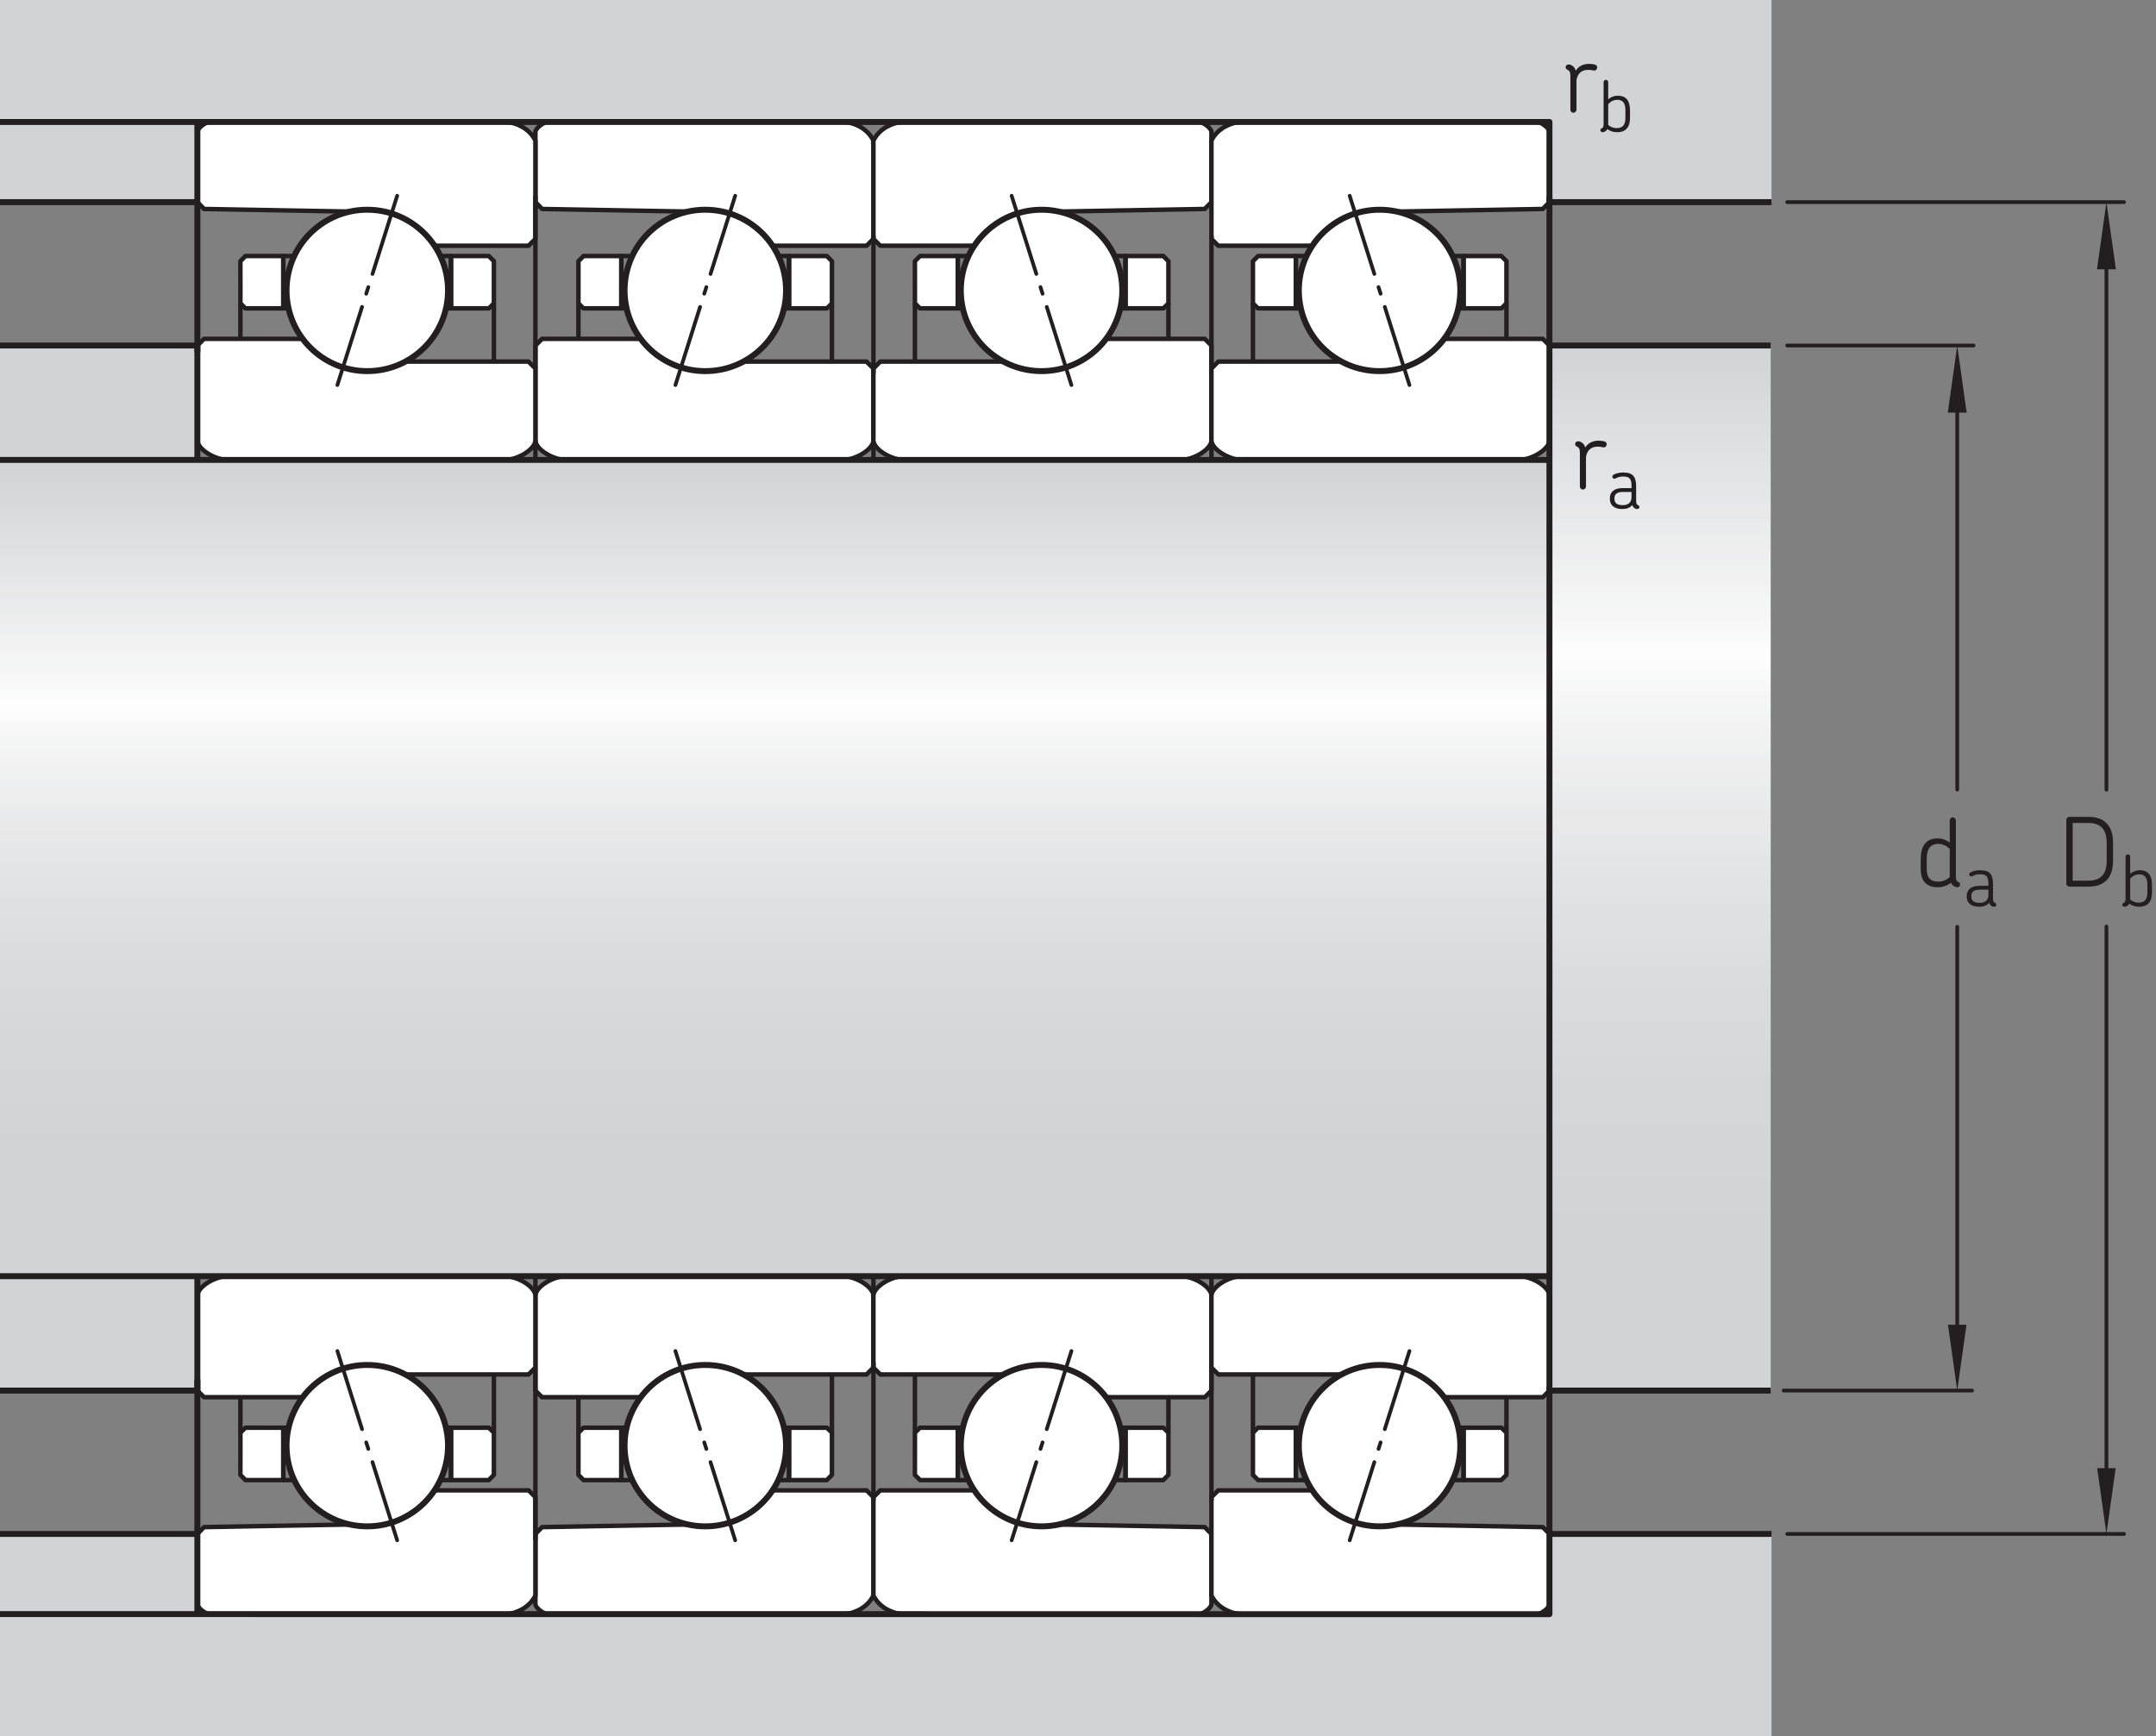 <?xml version="1.0" encoding="UTF-8"?>
<svg xmlns="http://www.w3.org/2000/svg" xmlns:xlink="http://www.w3.org/1999/xlink" width="270.32" height="217.669" viewBox="0 0 270.32 217.669">
<rect x="0" y="0" width="270.32" height="217.669" fill="#808080" stroke="none"/>
<defs>
<g>
<g id="glyph-0-0">
</g>
<g id="glyph-0-1">
<path d="M 5.609 -0.281 C 5.609 -0.406 5.562 -0.516 5.422 -0.562 C 5.156 -0.688 5.078 -0.828 5.078 -1.359 L 5.078 -8.297 C 5.078 -8.516 4.906 -8.688 4.688 -8.688 C 4.484 -8.688 4.312 -8.516 4.312 -8.297 L 4.312 -5.516 C 3.812 -5.922 3.234 -6.047 2.797 -6.047 C 1.234 -6.047 0.672 -4.953 0.672 -3.438 L 0.672 -2.281 C 0.672 -0.797 1.266 0.078 2.844 0.078 C 3.375 0.078 3.953 -0.109 4.469 -0.484 C 4.516 -0.391 4.578 -0.266 4.672 -0.188 C 4.844 -0.016 5.094 0.078 5.25 0.078 C 5.453 0.078 5.609 -0.047 5.609 -0.281 Z M 4.312 -1.188 C 3.844 -0.797 3.344 -0.625 2.922 -0.625 C 1.828 -0.625 1.422 -1.172 1.422 -2.25 L 1.422 -3.5 C 1.422 -4.688 1.859 -5.359 2.891 -5.359 C 3.281 -5.359 3.859 -5.203 4.312 -4.719 Z M 4.312 -1.188 "/>
</g>
<g id="glyph-0-2">
<path d="M 6.875 -3.234 L 6.875 -5.484 C 6.875 -6.797 6.469 -8.75 3.797 -8.75 L 1.422 -8.75 C 1.203 -8.75 1.016 -8.562 1.016 -8.359 L 1.016 -0.391 C 1.016 -0.188 1.203 0 1.422 0 L 3.797 0 C 6.469 0 6.875 -1.953 6.875 -3.234 Z M 6.078 -3.25 C 6.078 -2.094 5.766 -0.75 3.766 -0.75 L 1.812 -0.75 L 1.812 -7.984 L 3.766 -7.984 C 5.75 -7.984 6.078 -6.641 6.078 -5.469 Z M 6.078 -3.25 "/>
</g>
<g id="glyph-0-3">
<path d="M 4.391 -5.438 C 4.469 -5.609 4.422 -5.844 4.219 -5.922 C 4.016 -6 3.75 -6.047 3.391 -6.047 C 2.938 -6.047 2.234 -5.938 1.734 -5.203 C 1.641 -5.531 1.422 -5.844 0.953 -5.969 C 0.922 -5.969 0.875 -5.969 0.859 -5.969 C 0.609 -5.969 0.469 -5.828 0.469 -5.609 C 0.469 -5.5 0.531 -5.391 0.656 -5.328 C 0.922 -5.203 1.062 -5.062 1.062 -4.547 L 1.062 -0.312 C 1.062 -0.094 1.219 0.078 1.438 0.078 C 1.641 0.078 1.828 -0.094 1.828 -0.312 L 1.828 -4.016 C 2.031 -5.141 2.797 -5.297 3.297 -5.297 C 3.641 -5.297 3.812 -5.25 3.953 -5.219 C 4.156 -5.156 4.312 -5.281 4.391 -5.438 Z M 4.391 -5.438 "/>
</g>
<g id="glyph-1-0">
</g>
<g id="glyph-1-1">
<path d="M 4.047 -0.203 C 4.047 -0.312 4 -0.391 3.906 -0.422 C 3.719 -0.516 3.641 -0.625 3.641 -1.016 L 3.641 -2.781 C 3.641 -3.891 3.328 -4.531 2.047 -4.531 C 1.531 -4.531 1.109 -4.438 0.781 -4.234 C 0.484 -4.047 0.75 -3.625 1.047 -3.781 C 1.281 -3.922 1.578 -4.031 2.031 -4.031 C 2.891 -4.031 3.062 -3.641 3.062 -2.812 L 3.062 -2.578 L 1.938 -2.578 C 0.797 -2.578 0.344 -2 0.344 -1.312 L 0.344 -1.234 C 0.344 -0.547 0.766 0.047 1.891 0.047 C 2.297 0.047 2.828 -0.031 3.156 -0.453 C 3.188 -0.328 3.25 -0.219 3.344 -0.141 C 3.453 -0.016 3.641 0.047 3.766 0.047 C 3.922 0.047 4.047 -0.031 4.047 -0.203 Z M 3.062 -1.5 C 3.078 -0.781 2.656 -0.438 1.969 -0.438 C 1.125 -0.438 0.922 -0.812 0.922 -1.219 L 0.922 -1.312 C 0.922 -1.703 1.109 -2.094 1.984 -2.094 L 3.062 -2.094 Z M 3.062 -1.5 "/>
</g>
<g id="glyph-1-2">
<path d="M 4.062 -1.75 L 4.062 -2.656 C 4.062 -3.766 3.688 -4.531 2.531 -4.531 C 2.109 -4.531 1.688 -4.391 1.328 -4.078 L 1.328 -6.234 C 1.328 -6.391 1.203 -6.516 1.047 -6.516 C 0.875 -6.516 0.75 -6.391 0.75 -6.234 L 0.75 -1.016 C 0.75 -0.625 0.688 -0.516 0.5 -0.422 C 0.391 -0.391 0.344 -0.312 0.344 -0.203 C 0.344 -0.031 0.484 0.047 0.641 0.047 C 0.75 0.047 0.938 -0.016 1.062 -0.141 C 1.125 -0.188 1.172 -0.266 1.219 -0.344 C 1.562 -0.094 1.984 0.047 2.438 0.047 C 3.578 0.047 4.062 -0.641 4.062 -1.75 Z M 3.484 -1.719 C 3.484 -0.906 3.172 -0.469 2.375 -0.469 C 2 -0.469 1.625 -0.609 1.328 -0.859 L 1.328 -3.453 C 1.641 -3.859 2.094 -4.016 2.453 -4.016 C 3.219 -4.016 3.484 -3.547 3.484 -2.703 Z M 3.484 -1.719 "/>
</g>
</g>
<clipPath id="clip-0">
<path clip-rule="nonzero" d="M 0 57.664 L 194.27 57.664 L 194.27 160.008 L 0 160.008 Z M 0 57.664 "/>
</clipPath>
<linearGradient id="linear-pattern-0" gradientUnits="userSpaceOnUse" x1="0" y1="0" x2="1.004" y2="0" gradientTransform="matrix(0, 101.949, -101.949, 0, 97.135, 57.664)">
<stop offset="0" stop-color="rgb(81.961%, 82.745%, 83.138%)" stop-opacity="1"/>
<stop offset="0.004" stop-color="rgb(82.353%, 82.745%, 83.53%)" stop-opacity="1"/>
<stop offset="0.008" stop-color="rgb(82.353%, 82.745%, 83.53%)" stop-opacity="1"/>
<stop offset="0.012" stop-color="rgb(82.745%, 83.138%, 83.922%)" stop-opacity="1"/>
<stop offset="0.016" stop-color="rgb(83.138%, 83.53%, 84.314%)" stop-opacity="1"/>
<stop offset="0.02" stop-color="rgb(83.138%, 83.53%, 84.314%)" stop-opacity="1"/>
<stop offset="0.023" stop-color="rgb(83.138%, 83.922%, 84.314%)" stop-opacity="1"/>
<stop offset="0.027" stop-color="rgb(83.53%, 84.314%, 84.706%)" stop-opacity="1"/>
<stop offset="0.031" stop-color="rgb(83.53%, 84.314%, 84.706%)" stop-opacity="1"/>
<stop offset="0.035" stop-color="rgb(83.922%, 84.314%, 85.098%)" stop-opacity="1"/>
<stop offset="0.039" stop-color="rgb(84.314%, 84.706%, 85.49%)" stop-opacity="1"/>
<stop offset="0.043" stop-color="rgb(84.314%, 84.706%, 85.49%)" stop-opacity="1"/>
<stop offset="0.047" stop-color="rgb(84.706%, 85.098%, 85.883%)" stop-opacity="1"/>
<stop offset="0.051" stop-color="rgb(85.098%, 85.49%, 85.883%)" stop-opacity="1"/>
<stop offset="0.055" stop-color="rgb(85.098%, 85.49%, 85.883%)" stop-opacity="1"/>
<stop offset="0.059" stop-color="rgb(85.098%, 85.883%, 86.275%)" stop-opacity="1"/>
<stop offset="0.062" stop-color="rgb(85.49%, 85.883%, 86.667%)" stop-opacity="1"/>
<stop offset="0.066" stop-color="rgb(85.49%, 85.883%, 86.667%)" stop-opacity="1"/>
<stop offset="0.07" stop-color="rgb(85.883%, 86.275%, 87.059%)" stop-opacity="1"/>
<stop offset="0.074" stop-color="rgb(86.275%, 86.667%, 87.059%)" stop-opacity="1"/>
<stop offset="0.078" stop-color="rgb(86.275%, 86.667%, 87.059%)" stop-opacity="1"/>
<stop offset="0.082" stop-color="rgb(86.667%, 87.059%, 87.451%)" stop-opacity="1"/>
<stop offset="0.086" stop-color="rgb(87.059%, 87.451%, 87.843%)" stop-opacity="1"/>
<stop offset="0.09" stop-color="rgb(87.059%, 87.451%, 87.843%)" stop-opacity="1"/>
<stop offset="0.094" stop-color="rgb(87.059%, 87.843%, 88.235%)" stop-opacity="1"/>
<stop offset="0.098" stop-color="rgb(87.451%, 87.843%, 88.235%)" stop-opacity="1"/>
<stop offset="0.102" stop-color="rgb(87.451%, 87.843%, 88.235%)" stop-opacity="1"/>
<stop offset="0.105" stop-color="rgb(87.843%, 88.235%, 88.628%)" stop-opacity="1"/>
<stop offset="0.109" stop-color="rgb(88.235%, 88.628%, 89.02%)" stop-opacity="1"/>
<stop offset="0.113" stop-color="rgb(88.235%, 88.628%, 89.02%)" stop-opacity="1"/>
<stop offset="0.117" stop-color="rgb(88.628%, 89.02%, 89.412%)" stop-opacity="1"/>
<stop offset="0.121" stop-color="rgb(89.02%, 89.412%, 89.804%)" stop-opacity="1"/>
<stop offset="0.125" stop-color="rgb(89.02%, 89.412%, 89.804%)" stop-opacity="1"/>
<stop offset="0.129" stop-color="rgb(89.02%, 89.412%, 89.804%)" stop-opacity="1"/>
<stop offset="0.133" stop-color="rgb(89.412%, 89.804%, 90.196%)" stop-opacity="1"/>
<stop offset="0.137" stop-color="rgb(89.412%, 89.804%, 90.196%)" stop-opacity="1"/>
<stop offset="0.141" stop-color="rgb(89.804%, 90.196%, 90.588%)" stop-opacity="1"/>
<stop offset="0.145" stop-color="rgb(90.196%, 90.588%, 90.981%)" stop-opacity="1"/>
<stop offset="0.148" stop-color="rgb(90.196%, 90.588%, 90.981%)" stop-opacity="1"/>
<stop offset="0.152" stop-color="rgb(90.588%, 90.981%, 91.373%)" stop-opacity="1"/>
<stop offset="0.156" stop-color="rgb(90.981%, 90.981%, 91.373%)" stop-opacity="1"/>
<stop offset="0.16" stop-color="rgb(90.981%, 90.981%, 91.373%)" stop-opacity="1"/>
<stop offset="0.164" stop-color="rgb(91.373%, 91.373%, 91.765%)" stop-opacity="1"/>
<stop offset="0.168" stop-color="rgb(91.373%, 91.765%, 92.157%)" stop-opacity="1"/>
<stop offset="0.172" stop-color="rgb(91.373%, 91.765%, 92.157%)" stop-opacity="1"/>
<stop offset="0.176" stop-color="rgb(91.765%, 92.157%, 92.549%)" stop-opacity="1"/>
<stop offset="0.18" stop-color="rgb(92.157%, 92.549%, 92.549%)" stop-opacity="1"/>
<stop offset="0.184" stop-color="rgb(92.157%, 92.549%, 92.549%)" stop-opacity="1"/>
<stop offset="0.188" stop-color="rgb(92.549%, 92.941%, 92.941%)" stop-opacity="1"/>
<stop offset="0.191" stop-color="rgb(92.941%, 92.941%, 93.333%)" stop-opacity="1"/>
<stop offset="0.195" stop-color="rgb(92.941%, 92.941%, 93.333%)" stop-opacity="1"/>
<stop offset="0.199" stop-color="rgb(93.333%, 93.333%, 93.726%)" stop-opacity="1"/>
<stop offset="0.203" stop-color="rgb(93.333%, 93.726%, 94.118%)" stop-opacity="1"/>
<stop offset="0.207" stop-color="rgb(93.333%, 93.726%, 94.118%)" stop-opacity="1"/>
<stop offset="0.211" stop-color="rgb(93.726%, 94.118%, 94.118%)" stop-opacity="1"/>
<stop offset="0.215" stop-color="rgb(94.118%, 94.51%, 94.51%)" stop-opacity="1"/>
<stop offset="0.219" stop-color="rgb(94.118%, 94.51%, 94.51%)" stop-opacity="1"/>
<stop offset="0.223" stop-color="rgb(94.51%, 94.51%, 94.902%)" stop-opacity="1"/>
<stop offset="0.227" stop-color="rgb(94.902%, 94.902%, 95.294%)" stop-opacity="1"/>
<stop offset="0.23" stop-color="rgb(94.902%, 94.902%, 95.294%)" stop-opacity="1"/>
<stop offset="0.234" stop-color="rgb(95.294%, 95.294%, 95.294%)" stop-opacity="1"/>
<stop offset="0.238" stop-color="rgb(95.294%, 95.686%, 95.686%)" stop-opacity="1"/>
<stop offset="0.242" stop-color="rgb(95.294%, 95.686%, 95.686%)" stop-opacity="1"/>
<stop offset="0.246" stop-color="rgb(95.686%, 96.078%, 96.078%)" stop-opacity="1"/>
<stop offset="0.25" stop-color="rgb(96.078%, 96.471%, 96.471%)" stop-opacity="1"/>
<stop offset="0.254" stop-color="rgb(96.078%, 96.471%, 96.471%)" stop-opacity="1"/>
<stop offset="0.258" stop-color="rgb(96.471%, 96.471%, 96.863%)" stop-opacity="1"/>
<stop offset="0.262" stop-color="rgb(96.863%, 96.863%, 97.255%)" stop-opacity="1"/>
<stop offset="0.266" stop-color="rgb(96.863%, 96.863%, 97.255%)" stop-opacity="1"/>
<stop offset="0.27" stop-color="rgb(97.255%, 97.255%, 97.647%)" stop-opacity="1"/>
<stop offset="0.273" stop-color="rgb(97.647%, 97.647%, 98.039%)" stop-opacity="1"/>
<stop offset="0.277" stop-color="rgb(97.647%, 97.647%, 98.039%)" stop-opacity="1"/>
<stop offset="0.281" stop-color="rgb(98.039%, 98.431%, 98.431%)" stop-opacity="1"/>
<stop offset="0.285" stop-color="rgb(98.824%, 98.824%, 98.824%)" stop-opacity="1"/>
<stop offset="0.289" stop-color="rgb(98.824%, 98.824%, 98.824%)" stop-opacity="1"/>
<stop offset="0.293" stop-color="rgb(99.216%, 99.216%, 99.216%)" stop-opacity="1"/>
<stop offset="0.297" stop-color="rgb(100%, 100%, 100%)" stop-opacity="1"/>
<stop offset="0.305" stop-color="rgb(99.216%, 99.216%, 99.216%)" stop-opacity="1"/>
<stop offset="0.309" stop-color="rgb(98.824%, 98.824%, 98.824%)" stop-opacity="1"/>
<stop offset="0.312" stop-color="rgb(98.824%, 98.824%, 98.824%)" stop-opacity="1"/>
<stop offset="0.316" stop-color="rgb(98.039%, 98.431%, 98.431%)" stop-opacity="1"/>
<stop offset="0.32" stop-color="rgb(97.647%, 97.647%, 98.039%)" stop-opacity="1"/>
<stop offset="0.324" stop-color="rgb(97.255%, 97.255%, 97.647%)" stop-opacity="1"/>
<stop offset="0.328" stop-color="rgb(97.255%, 97.255%, 97.647%)" stop-opacity="1"/>
<stop offset="0.332" stop-color="rgb(96.863%, 96.863%, 97.255%)" stop-opacity="1"/>
<stop offset="0.336" stop-color="rgb(96.471%, 96.471%, 96.863%)" stop-opacity="1"/>
<stop offset="0.34" stop-color="rgb(96.471%, 96.471%, 96.863%)" stop-opacity="1"/>
<stop offset="0.344" stop-color="rgb(96.078%, 96.471%, 96.471%)" stop-opacity="1"/>
<stop offset="0.348" stop-color="rgb(95.686%, 96.078%, 96.078%)" stop-opacity="1"/>
<stop offset="0.352" stop-color="rgb(95.686%, 96.078%, 96.078%)" stop-opacity="1"/>
<stop offset="0.355" stop-color="rgb(95.294%, 95.686%, 95.686%)" stop-opacity="1"/>
<stop offset="0.359" stop-color="rgb(95.294%, 95.686%, 95.686%)" stop-opacity="1"/>
<stop offset="0.363" stop-color="rgb(95.294%, 95.294%, 95.294%)" stop-opacity="1"/>
<stop offset="0.367" stop-color="rgb(94.902%, 94.902%, 95.294%)" stop-opacity="1"/>
<stop offset="0.371" stop-color="rgb(94.902%, 94.902%, 95.294%)" stop-opacity="1"/>
<stop offset="0.375" stop-color="rgb(94.51%, 94.51%, 94.902%)" stop-opacity="1"/>
<stop offset="0.379" stop-color="rgb(94.118%, 94.51%, 94.51%)" stop-opacity="1"/>
<stop offset="0.383" stop-color="rgb(94.118%, 94.51%, 94.51%)" stop-opacity="1"/>
<stop offset="0.387" stop-color="rgb(93.726%, 94.118%, 94.118%)" stop-opacity="1"/>
<stop offset="0.391" stop-color="rgb(93.726%, 94.118%, 94.118%)" stop-opacity="1"/>
<stop offset="0.395" stop-color="rgb(93.333%, 93.726%, 94.118%)" stop-opacity="1"/>
<stop offset="0.398" stop-color="rgb(93.333%, 93.726%, 94.118%)" stop-opacity="1"/>
<stop offset="0.402" stop-color="rgb(93.333%, 93.333%, 93.726%)" stop-opacity="1"/>
<stop offset="0.406" stop-color="rgb(92.941%, 92.941%, 93.333%)" stop-opacity="1"/>
<stop offset="0.41" stop-color="rgb(92.941%, 92.941%, 93.333%)" stop-opacity="1"/>
<stop offset="0.414" stop-color="rgb(92.549%, 92.941%, 92.941%)" stop-opacity="1"/>
<stop offset="0.418" stop-color="rgb(92.549%, 92.941%, 92.941%)" stop-opacity="1"/>
<stop offset="0.422" stop-color="rgb(92.157%, 92.549%, 92.549%)" stop-opacity="1"/>
<stop offset="0.426" stop-color="rgb(92.157%, 92.549%, 92.549%)" stop-opacity="1"/>
<stop offset="0.43" stop-color="rgb(91.765%, 92.157%, 92.549%)" stop-opacity="1"/>
<stop offset="0.434" stop-color="rgb(91.765%, 92.157%, 92.549%)" stop-opacity="1"/>
<stop offset="0.438" stop-color="rgb(91.373%, 91.765%, 92.157%)" stop-opacity="1"/>
<stop offset="0.441" stop-color="rgb(91.373%, 91.765%, 92.157%)" stop-opacity="1"/>
<stop offset="0.445" stop-color="rgb(91.373%, 91.373%, 91.765%)" stop-opacity="1"/>
<stop offset="0.453" stop-color="rgb(91.373%, 91.373%, 91.765%)" stop-opacity="1"/>
<stop offset="0.461" stop-color="rgb(90.981%, 90.981%, 91.373%)" stop-opacity="1"/>
<stop offset="0.469" stop-color="rgb(90.588%, 90.981%, 91.373%)" stop-opacity="1"/>
<stop offset="0.477" stop-color="rgb(90.196%, 90.588%, 90.981%)" stop-opacity="1"/>
<stop offset="0.484" stop-color="rgb(89.804%, 90.196%, 90.588%)" stop-opacity="1"/>
<stop offset="0.492" stop-color="rgb(89.412%, 89.804%, 90.196%)" stop-opacity="1"/>
<stop offset="0.5" stop-color="rgb(89.02%, 89.412%, 89.804%)" stop-opacity="1"/>
<stop offset="0.508" stop-color="rgb(89.02%, 89.412%, 89.804%)" stop-opacity="1"/>
<stop offset="0.516" stop-color="rgb(88.628%, 89.02%, 89.412%)" stop-opacity="1"/>
<stop offset="0.523" stop-color="rgb(88.628%, 89.02%, 89.412%)" stop-opacity="1"/>
<stop offset="0.531" stop-color="rgb(88.235%, 88.628%, 89.02%)" stop-opacity="1"/>
<stop offset="0.539" stop-color="rgb(87.843%, 88.235%, 88.628%)" stop-opacity="1"/>
<stop offset="0.547" stop-color="rgb(87.451%, 87.843%, 88.235%)" stop-opacity="1"/>
<stop offset="0.555" stop-color="rgb(87.059%, 87.843%, 88.235%)" stop-opacity="1"/>
<stop offset="0.562" stop-color="rgb(87.059%, 87.843%, 88.235%)" stop-opacity="1"/>
<stop offset="0.57" stop-color="rgb(87.059%, 87.451%, 87.843%)" stop-opacity="1"/>
<stop offset="0.578" stop-color="rgb(86.667%, 87.059%, 87.451%)" stop-opacity="1"/>
<stop offset="0.586" stop-color="rgb(86.667%, 87.059%, 87.451%)" stop-opacity="1"/>
<stop offset="0.594" stop-color="rgb(86.275%, 86.667%, 87.059%)" stop-opacity="1"/>
<stop offset="0.602" stop-color="rgb(85.883%, 86.275%, 87.059%)" stop-opacity="1"/>
<stop offset="0.609" stop-color="rgb(85.883%, 86.275%, 87.059%)" stop-opacity="1"/>
<stop offset="0.617" stop-color="rgb(85.49%, 85.883%, 86.667%)" stop-opacity="1"/>
<stop offset="0.625" stop-color="rgb(85.49%, 85.883%, 86.667%)" stop-opacity="1"/>
<stop offset="0.633" stop-color="rgb(85.098%, 85.883%, 86.275%)" stop-opacity="1"/>
<stop offset="0.641" stop-color="rgb(85.098%, 85.883%, 86.275%)" stop-opacity="1"/>
<stop offset="0.656" stop-color="rgb(85.098%, 85.49%, 85.883%)" stop-opacity="1"/>
<stop offset="0.672" stop-color="rgb(84.706%, 85.098%, 85.883%)" stop-opacity="1"/>
<stop offset="0.688" stop-color="rgb(84.314%, 84.706%, 85.49%)" stop-opacity="1"/>
<stop offset="0.703" stop-color="rgb(83.922%, 84.314%, 85.098%)" stop-opacity="1"/>
<stop offset="0.719" stop-color="rgb(83.53%, 84.314%, 84.706%)" stop-opacity="1"/>
<stop offset="0.734" stop-color="rgb(83.53%, 84.314%, 84.706%)" stop-opacity="1"/>
<stop offset="0.75" stop-color="rgb(83.138%, 83.922%, 84.314%)" stop-opacity="1"/>
<stop offset="0.766" stop-color="rgb(83.138%, 83.53%, 84.314%)" stop-opacity="1"/>
<stop offset="0.781" stop-color="rgb(83.138%, 83.53%, 84.314%)" stop-opacity="1"/>
<stop offset="0.812" stop-color="rgb(82.745%, 83.138%, 83.922%)" stop-opacity="1"/>
<stop offset="0.844" stop-color="rgb(82.353%, 82.745%, 83.53%)" stop-opacity="1"/>
<stop offset="0.875" stop-color="rgb(82.353%, 82.745%, 83.53%)" stop-opacity="1"/>
<stop offset="1" stop-color="rgb(81.961%, 82.745%, 83.138%)" stop-opacity="1"/>
</linearGradient>
<clipPath id="clip-1">
<path clip-rule="nonzero" d="M 194.27 43.32 L 222.012 43.32 L 222.012 174.352 L 194.27 174.352 Z M 194.27 43.32 "/>
</clipPath>
<linearGradient id="linear-pattern-1" gradientUnits="userSpaceOnUse" x1="0.003" y1="0" x2="1.001" y2="0" gradientTransform="matrix(0, 131.232, -131.232, 0, 208.141, 42.983)">
<stop offset="0" stop-color="rgb(81.961%, 82.745%, 83.138%)" stop-opacity="1"/>
<stop offset="0.004" stop-color="rgb(82.353%, 82.745%, 83.53%)" stop-opacity="1"/>
<stop offset="0.008" stop-color="rgb(82.745%, 83.138%, 83.922%)" stop-opacity="1"/>
<stop offset="0.012" stop-color="rgb(82.745%, 83.138%, 83.922%)" stop-opacity="1"/>
<stop offset="0.016" stop-color="rgb(83.138%, 83.53%, 84.314%)" stop-opacity="1"/>
<stop offset="0.02" stop-color="rgb(83.138%, 83.922%, 84.314%)" stop-opacity="1"/>
<stop offset="0.023" stop-color="rgb(83.138%, 83.922%, 84.314%)" stop-opacity="1"/>
<stop offset="0.027" stop-color="rgb(83.53%, 84.314%, 84.706%)" stop-opacity="1"/>
<stop offset="0.031" stop-color="rgb(83.922%, 84.314%, 85.098%)" stop-opacity="1"/>
<stop offset="0.035" stop-color="rgb(83.922%, 84.314%, 85.098%)" stop-opacity="1"/>
<stop offset="0.039" stop-color="rgb(84.314%, 84.706%, 85.49%)" stop-opacity="1"/>
<stop offset="0.043" stop-color="rgb(84.706%, 85.098%, 85.883%)" stop-opacity="1"/>
<stop offset="0.047" stop-color="rgb(84.706%, 85.098%, 85.883%)" stop-opacity="1"/>
<stop offset="0.051" stop-color="rgb(85.098%, 85.49%, 85.883%)" stop-opacity="1"/>
<stop offset="0.055" stop-color="rgb(85.098%, 85.883%, 86.275%)" stop-opacity="1"/>
<stop offset="0.059" stop-color="rgb(85.098%, 85.883%, 86.275%)" stop-opacity="1"/>
<stop offset="0.062" stop-color="rgb(85.49%, 85.883%, 86.667%)" stop-opacity="1"/>
<stop offset="0.066" stop-color="rgb(85.883%, 86.275%, 87.059%)" stop-opacity="1"/>
<stop offset="0.07" stop-color="rgb(85.883%, 86.275%, 87.059%)" stop-opacity="1"/>
<stop offset="0.074" stop-color="rgb(86.275%, 86.667%, 87.059%)" stop-opacity="1"/>
<stop offset="0.078" stop-color="rgb(86.667%, 87.059%, 87.451%)" stop-opacity="1"/>
<stop offset="0.082" stop-color="rgb(86.667%, 87.059%, 87.451%)" stop-opacity="1"/>
<stop offset="0.086" stop-color="rgb(87.059%, 87.451%, 87.843%)" stop-opacity="1"/>
<stop offset="0.09" stop-color="rgb(87.059%, 87.843%, 88.235%)" stop-opacity="1"/>
<stop offset="0.094" stop-color="rgb(87.059%, 87.843%, 88.235%)" stop-opacity="1"/>
<stop offset="0.098" stop-color="rgb(87.451%, 87.843%, 88.235%)" stop-opacity="1"/>
<stop offset="0.102" stop-color="rgb(87.843%, 88.235%, 88.628%)" stop-opacity="1"/>
<stop offset="0.105" stop-color="rgb(87.843%, 88.235%, 88.628%)" stop-opacity="1"/>
<stop offset="0.109" stop-color="rgb(88.235%, 88.628%, 89.02%)" stop-opacity="1"/>
<stop offset="0.113" stop-color="rgb(88.628%, 89.02%, 89.412%)" stop-opacity="1"/>
<stop offset="0.117" stop-color="rgb(88.628%, 89.02%, 89.412%)" stop-opacity="1"/>
<stop offset="0.121" stop-color="rgb(89.02%, 89.412%, 89.804%)" stop-opacity="1"/>
<stop offset="0.125" stop-color="rgb(89.02%, 89.412%, 89.804%)" stop-opacity="1"/>
<stop offset="0.129" stop-color="rgb(89.02%, 89.412%, 89.804%)" stop-opacity="1"/>
<stop offset="0.133" stop-color="rgb(89.412%, 89.804%, 90.196%)" stop-opacity="1"/>
<stop offset="0.137" stop-color="rgb(89.804%, 90.196%, 90.588%)" stop-opacity="1"/>
<stop offset="0.141" stop-color="rgb(89.804%, 90.196%, 90.588%)" stop-opacity="1"/>
<stop offset="0.145" stop-color="rgb(90.196%, 90.588%, 90.981%)" stop-opacity="1"/>
<stop offset="0.148" stop-color="rgb(90.588%, 90.981%, 91.373%)" stop-opacity="1"/>
<stop offset="0.152" stop-color="rgb(90.588%, 90.981%, 91.373%)" stop-opacity="1"/>
<stop offset="0.156" stop-color="rgb(90.981%, 90.981%, 91.373%)" stop-opacity="1"/>
<stop offset="0.16" stop-color="rgb(91.373%, 91.373%, 91.765%)" stop-opacity="1"/>
<stop offset="0.164" stop-color="rgb(91.373%, 91.373%, 91.765%)" stop-opacity="1"/>
<stop offset="0.168" stop-color="rgb(91.373%, 91.765%, 92.157%)" stop-opacity="1"/>
<stop offset="0.172" stop-color="rgb(91.765%, 92.157%, 92.549%)" stop-opacity="1"/>
<stop offset="0.176" stop-color="rgb(91.765%, 92.157%, 92.549%)" stop-opacity="1"/>
<stop offset="0.18" stop-color="rgb(92.157%, 92.549%, 92.549%)" stop-opacity="1"/>
<stop offset="0.184" stop-color="rgb(92.549%, 92.941%, 92.941%)" stop-opacity="1"/>
<stop offset="0.188" stop-color="rgb(92.549%, 92.941%, 92.941%)" stop-opacity="1"/>
<stop offset="0.191" stop-color="rgb(92.941%, 92.941%, 93.333%)" stop-opacity="1"/>
<stop offset="0.195" stop-color="rgb(93.333%, 93.333%, 93.726%)" stop-opacity="1"/>
<stop offset="0.199" stop-color="rgb(93.333%, 93.333%, 93.726%)" stop-opacity="1"/>
<stop offset="0.203" stop-color="rgb(93.333%, 93.726%, 94.118%)" stop-opacity="1"/>
<stop offset="0.207" stop-color="rgb(93.726%, 94.118%, 94.118%)" stop-opacity="1"/>
<stop offset="0.211" stop-color="rgb(93.726%, 94.118%, 94.118%)" stop-opacity="1"/>
<stop offset="0.215" stop-color="rgb(94.118%, 94.51%, 94.51%)" stop-opacity="1"/>
<stop offset="0.219" stop-color="rgb(94.51%, 94.51%, 94.902%)" stop-opacity="1"/>
<stop offset="0.223" stop-color="rgb(94.51%, 94.51%, 94.902%)" stop-opacity="1"/>
<stop offset="0.227" stop-color="rgb(94.902%, 94.902%, 95.294%)" stop-opacity="1"/>
<stop offset="0.23" stop-color="rgb(95.294%, 95.294%, 95.294%)" stop-opacity="1"/>
<stop offset="0.234" stop-color="rgb(95.294%, 95.294%, 95.294%)" stop-opacity="1"/>
<stop offset="0.238" stop-color="rgb(95.294%, 95.686%, 95.686%)" stop-opacity="1"/>
<stop offset="0.242" stop-color="rgb(95.686%, 96.078%, 96.078%)" stop-opacity="1"/>
<stop offset="0.246" stop-color="rgb(95.686%, 96.078%, 96.078%)" stop-opacity="1"/>
<stop offset="0.25" stop-color="rgb(96.078%, 96.471%, 96.471%)" stop-opacity="1"/>
<stop offset="0.254" stop-color="rgb(96.471%, 96.471%, 96.863%)" stop-opacity="1"/>
<stop offset="0.258" stop-color="rgb(96.471%, 96.471%, 96.863%)" stop-opacity="1"/>
<stop offset="0.262" stop-color="rgb(96.863%, 96.863%, 97.255%)" stop-opacity="1"/>
<stop offset="0.266" stop-color="rgb(97.255%, 97.255%, 97.647%)" stop-opacity="1"/>
<stop offset="0.27" stop-color="rgb(97.255%, 97.255%, 97.647%)" stop-opacity="1"/>
<stop offset="0.273" stop-color="rgb(97.647%, 97.647%, 98.039%)" stop-opacity="1"/>
<stop offset="0.277" stop-color="rgb(98.039%, 98.431%, 98.431%)" stop-opacity="1"/>
<stop offset="0.281" stop-color="rgb(98.039%, 98.431%, 98.431%)" stop-opacity="1"/>
<stop offset="0.285" stop-color="rgb(98.824%, 98.824%, 98.824%)" stop-opacity="1"/>
<stop offset="0.289" stop-color="rgb(99.216%, 99.216%, 99.216%)" stop-opacity="1"/>
<stop offset="0.293" stop-color="rgb(99.216%, 99.216%, 99.216%)" stop-opacity="1"/>
<stop offset="0.297" stop-color="rgb(100%, 100%, 100%)" stop-opacity="1"/>
<stop offset="0.301" stop-color="rgb(99.216%, 99.216%, 99.216%)" stop-opacity="1"/>
<stop offset="0.305" stop-color="rgb(99.216%, 99.216%, 99.216%)" stop-opacity="1"/>
<stop offset="0.309" stop-color="rgb(98.824%, 98.824%, 98.824%)" stop-opacity="1"/>
<stop offset="0.312" stop-color="rgb(98.039%, 98.431%, 98.431%)" stop-opacity="1"/>
<stop offset="0.316" stop-color="rgb(98.039%, 98.431%, 98.431%)" stop-opacity="1"/>
<stop offset="0.32" stop-color="rgb(97.647%, 97.647%, 98.039%)" stop-opacity="1"/>
<stop offset="0.324" stop-color="rgb(97.255%, 97.255%, 97.647%)" stop-opacity="1"/>
<stop offset="0.328" stop-color="rgb(97.255%, 97.255%, 97.647%)" stop-opacity="1"/>
<stop offset="0.332" stop-color="rgb(96.863%, 96.863%, 97.255%)" stop-opacity="1"/>
<stop offset="0.336" stop-color="rgb(96.471%, 96.471%, 96.863%)" stop-opacity="1"/>
<stop offset="0.34" stop-color="rgb(96.471%, 96.471%, 96.863%)" stop-opacity="1"/>
<stop offset="0.344" stop-color="rgb(96.078%, 96.471%, 96.471%)" stop-opacity="1"/>
<stop offset="0.348" stop-color="rgb(95.686%, 96.078%, 96.078%)" stop-opacity="1"/>
<stop offset="0.352" stop-color="rgb(95.686%, 96.078%, 96.078%)" stop-opacity="1"/>
<stop offset="0.355" stop-color="rgb(95.294%, 95.686%, 95.686%)" stop-opacity="1"/>
<stop offset="0.359" stop-color="rgb(95.294%, 95.294%, 95.294%)" stop-opacity="1"/>
<stop offset="0.363" stop-color="rgb(95.294%, 95.294%, 95.294%)" stop-opacity="1"/>
<stop offset="0.367" stop-color="rgb(94.902%, 94.902%, 95.294%)" stop-opacity="1"/>
<stop offset="0.371" stop-color="rgb(94.902%, 94.902%, 95.294%)" stop-opacity="1"/>
<stop offset="0.375" stop-color="rgb(94.51%, 94.51%, 94.902%)" stop-opacity="1"/>
<stop offset="0.379" stop-color="rgb(94.118%, 94.51%, 94.51%)" stop-opacity="1"/>
<stop offset="0.383" stop-color="rgb(94.118%, 94.51%, 94.51%)" stop-opacity="1"/>
<stop offset="0.387" stop-color="rgb(93.726%, 94.118%, 94.118%)" stop-opacity="1"/>
<stop offset="0.391" stop-color="rgb(93.726%, 94.118%, 94.118%)" stop-opacity="1"/>
<stop offset="0.395" stop-color="rgb(93.333%, 93.726%, 94.118%)" stop-opacity="1"/>
<stop offset="0.398" stop-color="rgb(93.333%, 93.333%, 93.726%)" stop-opacity="1"/>
<stop offset="0.402" stop-color="rgb(93.333%, 93.333%, 93.726%)" stop-opacity="1"/>
<stop offset="0.406" stop-color="rgb(92.941%, 92.941%, 93.333%)" stop-opacity="1"/>
<stop offset="0.41" stop-color="rgb(92.941%, 92.941%, 93.333%)" stop-opacity="1"/>
<stop offset="0.414" stop-color="rgb(92.549%, 92.941%, 92.941%)" stop-opacity="1"/>
<stop offset="0.418" stop-color="rgb(92.549%, 92.941%, 92.941%)" stop-opacity="1"/>
<stop offset="0.422" stop-color="rgb(92.157%, 92.549%, 92.549%)" stop-opacity="1"/>
<stop offset="0.426" stop-color="rgb(92.157%, 92.549%, 92.549%)" stop-opacity="1"/>
<stop offset="0.43" stop-color="rgb(91.765%, 92.157%, 92.549%)" stop-opacity="1"/>
<stop offset="0.434" stop-color="rgb(91.765%, 92.157%, 92.549%)" stop-opacity="1"/>
<stop offset="0.438" stop-color="rgb(91.373%, 91.765%, 92.157%)" stop-opacity="1"/>
<stop offset="0.441" stop-color="rgb(91.373%, 91.765%, 92.157%)" stop-opacity="1"/>
<stop offset="0.445" stop-color="rgb(91.373%, 91.373%, 91.765%)" stop-opacity="1"/>
<stop offset="0.453" stop-color="rgb(91.373%, 91.373%, 91.765%)" stop-opacity="1"/>
<stop offset="0.461" stop-color="rgb(90.981%, 90.981%, 91.373%)" stop-opacity="1"/>
<stop offset="0.469" stop-color="rgb(90.588%, 90.981%, 91.373%)" stop-opacity="1"/>
<stop offset="0.477" stop-color="rgb(90.196%, 90.588%, 90.981%)" stop-opacity="1"/>
<stop offset="0.484" stop-color="rgb(89.804%, 90.196%, 90.588%)" stop-opacity="1"/>
<stop offset="0.492" stop-color="rgb(89.412%, 89.804%, 90.196%)" stop-opacity="1"/>
<stop offset="0.5" stop-color="rgb(89.02%, 89.412%, 89.804%)" stop-opacity="1"/>
<stop offset="0.508" stop-color="rgb(89.02%, 89.412%, 89.804%)" stop-opacity="1"/>
<stop offset="0.516" stop-color="rgb(88.628%, 89.02%, 89.412%)" stop-opacity="1"/>
<stop offset="0.523" stop-color="rgb(88.628%, 89.02%, 89.412%)" stop-opacity="1"/>
<stop offset="0.531" stop-color="rgb(88.235%, 88.628%, 89.02%)" stop-opacity="1"/>
<stop offset="0.539" stop-color="rgb(87.843%, 88.235%, 88.628%)" stop-opacity="1"/>
<stop offset="0.547" stop-color="rgb(87.451%, 87.843%, 88.235%)" stop-opacity="1"/>
<stop offset="0.555" stop-color="rgb(87.059%, 87.843%, 88.235%)" stop-opacity="1"/>
<stop offset="0.562" stop-color="rgb(87.059%, 87.843%, 88.235%)" stop-opacity="1"/>
<stop offset="0.57" stop-color="rgb(87.059%, 87.451%, 87.843%)" stop-opacity="1"/>
<stop offset="0.578" stop-color="rgb(86.667%, 87.059%, 87.451%)" stop-opacity="1"/>
<stop offset="0.586" stop-color="rgb(86.667%, 87.059%, 87.451%)" stop-opacity="1"/>
<stop offset="0.594" stop-color="rgb(86.275%, 86.667%, 87.059%)" stop-opacity="1"/>
<stop offset="0.602" stop-color="rgb(85.883%, 86.275%, 87.059%)" stop-opacity="1"/>
<stop offset="0.609" stop-color="rgb(85.883%, 86.275%, 87.059%)" stop-opacity="1"/>
<stop offset="0.617" stop-color="rgb(85.49%, 85.883%, 86.667%)" stop-opacity="1"/>
<stop offset="0.625" stop-color="rgb(85.49%, 85.883%, 86.667%)" stop-opacity="1"/>
<stop offset="0.633" stop-color="rgb(85.098%, 85.883%, 86.275%)" stop-opacity="1"/>
<stop offset="0.641" stop-color="rgb(85.098%, 85.883%, 86.275%)" stop-opacity="1"/>
<stop offset="0.648" stop-color="rgb(85.098%, 85.49%, 85.883%)" stop-opacity="1"/>
<stop offset="0.656" stop-color="rgb(85.098%, 85.49%, 85.883%)" stop-opacity="1"/>
<stop offset="0.672" stop-color="rgb(84.706%, 85.098%, 85.883%)" stop-opacity="1"/>
<stop offset="0.688" stop-color="rgb(84.314%, 84.706%, 85.49%)" stop-opacity="1"/>
<stop offset="0.703" stop-color="rgb(83.922%, 84.314%, 85.098%)" stop-opacity="1"/>
<stop offset="0.719" stop-color="rgb(83.53%, 84.314%, 84.706%)" stop-opacity="1"/>
<stop offset="0.734" stop-color="rgb(83.53%, 84.314%, 84.706%)" stop-opacity="1"/>
<stop offset="0.75" stop-color="rgb(83.138%, 83.922%, 84.314%)" stop-opacity="1"/>
<stop offset="0.766" stop-color="rgb(83.138%, 83.53%, 84.314%)" stop-opacity="1"/>
<stop offset="0.781" stop-color="rgb(83.138%, 83.53%, 84.314%)" stop-opacity="1"/>
<stop offset="0.812" stop-color="rgb(82.745%, 83.138%, 83.922%)" stop-opacity="1"/>
<stop offset="0.844" stop-color="rgb(82.353%, 82.745%, 83.53%)" stop-opacity="1"/>
<stop offset="0.875" stop-color="rgb(82.353%, 82.745%, 83.53%)" stop-opacity="1"/>
<stop offset="1" stop-color="rgb(81.961%, 82.745%, 83.138%)" stop-opacity="1"/>
</linearGradient>
<clipPath id="clip-2">
<path clip-rule="nonzero" d="M 0 192 L 223 192 L 223 217.668 L 0 217.668 Z M 0 192 "/>
</clipPath>
</defs>
<path fill-rule="nonzero" fill="rgb(100%, 100%, 100%)" fill-opacity="1" d="M 98.93 185.574 L 103.66 185.574 L 104.309 184.926 L 104.309 179.637 L 103.684 179.012 L 98.93 179.012 "/>
<path fill="none" stroke-width="5.61" stroke-linecap="butt" stroke-linejoin="round" stroke="rgb(13.725%, 12.157%, 12.549%)" stroke-opacity="1" stroke-miterlimit="3.864" d="M 989.297 320.948 L 1036.602 320.948 L 1043.086 327.432 L 1043.086 380.323 L 1036.836 386.573 L 989.297 386.573 Z M 989.297 320.948 " transform="matrix(0.1, 0, 0, -0.1, 0, 217.669)"/>
<path fill-rule="nonzero" fill="rgb(100%, 100%, 100%)" fill-opacity="1" d="M 77.902 185.574 L 73.172 185.574 L 72.523 184.926 L 72.523 179.637 L 73.148 179.012 L 77.902 179.012 "/>
<path fill="none" stroke-width="5.61" stroke-linecap="butt" stroke-linejoin="round" stroke="rgb(13.725%, 12.157%, 12.549%)" stroke-opacity="1" stroke-miterlimit="3.864" d="M 779.023 320.948 L 731.719 320.948 L 725.234 327.432 L 725.234 380.323 L 731.484 386.573 L 779.023 386.573 Z M 779.023 320.948 " transform="matrix(0.1, 0, 0, -0.1, 0, 217.669)"/>
<path fill="none" stroke-width="5.61" stroke-linecap="butt" stroke-linejoin="round" stroke="rgb(13.725%, 12.157%, 12.549%)" stroke-opacity="1" stroke-miterlimit="3.864" d="M 1043.086 380.323 L 1043.086 453.331 " transform="matrix(0.1, 0, 0, -0.1, 0, 217.669)"/>
<path fill="none" stroke-width="5.61" stroke-linecap="butt" stroke-linejoin="round" stroke="rgb(13.725%, 12.157%, 12.549%)" stroke-opacity="1" stroke-miterlimit="3.864" d="M 725.234 380.323 L 725.234 424.854 " transform="matrix(0.1, 0, 0, -0.1, 0, 217.669)"/>
<path fill-rule="nonzero" fill="rgb(100%, 100%, 100%)" fill-opacity="1" d="M 109.512 200.051 L 109.512 187.719 C 109.176 187.383 108.992 187.199 108.656 186.863 L 96.855 186.863 C 95.043 189.582 91.945 191.375 88.426 191.375 C 87.691 191.375 86.977 191.293 86.285 191.145 L 67.969 191.473 C 67.641 191.805 67.453 191.992 67.129 192.328 L 67.129 201.121 C 67.129 201.609 68.199 202.379 68.664 202.379 L 106.012 202.379 C 107.066 202.246 108.707 201.656 109.512 200.051 "/>
<path fill="none" stroke-width="5.61" stroke-linecap="butt" stroke-linejoin="round" stroke="rgb(13.725%, 12.157%, 12.549%)" stroke-opacity="1" stroke-miterlimit="3.864" d="M 1095.117 176.182 L 1095.117 299.502 C 1091.758 302.862 1089.922 304.698 1086.562 308.057 L 968.555 308.057 C 950.43 280.87 919.453 262.94 884.258 262.94 C 876.914 262.94 869.766 263.76 862.852 265.245 L 679.688 261.963 C 676.406 258.643 674.531 256.768 671.289 253.409 L 671.289 165.479 C 671.289 160.596 681.992 152.901 686.641 152.901 L 1060.117 152.901 C 1070.664 154.229 1087.07 160.127 1095.117 176.182 Z M 1095.117 176.182 " transform="matrix(0.1, 0, 0, -0.1, 0, 217.669)"/>
<path fill-rule="nonzero" fill="rgb(100%, 100%, 100%)" fill-opacity="1" d="M 67.129 162.336 C 67.34 161.324 68.969 160.25 70.625 160.008 L 106.012 160.008 C 107.672 160.25 109.297 161.324 109.512 162.336 L 109.512 171.473 C 109.172 171.809 108.98 172 108.645 172.336 L 93.203 172.336 C 91.781 171.574 90.156 171.141 88.426 171.141 C 85.121 171.141 82.195 172.734 80.348 175.184 L 67.961 175.184 C 67.637 174.859 67.453 174.676 67.129 174.352 "/>
<path fill="none" stroke-width="5.61" stroke-linecap="butt" stroke-linejoin="round" stroke="rgb(13.725%, 12.157%, 12.549%)" stroke-opacity="1" stroke-miterlimit="3.864" d="M 671.289 553.331 C 673.398 563.448 689.688 574.19 706.25 576.612 L 1060.117 576.612 C 1076.719 574.19 1092.969 563.448 1095.117 553.331 L 1095.117 461.963 C 1091.719 458.604 1089.805 456.69 1086.445 453.331 L 932.031 453.331 C 917.812 460.948 901.562 465.284 884.258 465.284 C 851.211 465.284 821.953 449.346 803.477 424.854 L 679.609 424.854 C 676.367 428.096 674.531 429.932 671.289 433.174 Z M 671.289 553.331 " transform="matrix(0.1, 0, 0, -0.1, 0, 217.669)"/>
<path fill="none" stroke-width="5.61" stroke-linecap="butt" stroke-linejoin="round" stroke="rgb(13.725%, 12.157%, 12.549%)" stroke-opacity="1" stroke-miterlimit="3.864" d="M 792.852 320.948 L 779.023 320.948 L 779.023 386.573 L 785.664 386.573 " transform="matrix(0.1, 0, 0, -0.1, 0, 217.669)"/>
<path fill="none" stroke-width="5.61" stroke-linecap="butt" stroke-linejoin="round" stroke="rgb(13.725%, 12.157%, 12.549%)" stroke-opacity="1" stroke-miterlimit="3.864" d="M 982.93 386.573 L 989.297 386.573 L 989.297 320.948 L 975.781 320.948 " transform="matrix(0.1, 0, 0, -0.1, 0, 217.669)"/>
<path fill-rule="nonzero" fill="rgb(100%, 100%, 100%)" fill-opacity="1" d="M 98.555 181.262 C 98.555 186.848 94.023 191.375 88.426 191.375 C 82.836 191.375 78.309 186.848 78.309 181.262 C 78.309 175.668 82.836 171.141 88.426 171.141 C 94.023 171.141 98.555 175.668 98.555 181.262 "/>
<path fill="none" stroke-width="7.48" stroke-linecap="butt" stroke-linejoin="miter" stroke="rgb(13.725%, 12.157%, 12.549%)" stroke-opacity="1" stroke-miterlimit="3.864" d="M 985.547 364.073 C 985.547 308.213 940.234 262.94 884.258 262.94 C 828.359 262.94 783.086 308.213 783.086 364.073 C 783.086 420.01 828.359 465.284 884.258 465.284 C 940.234 465.284 985.547 420.01 985.547 364.073 Z M 985.547 364.073 " transform="matrix(0.1, 0, 0, -0.1, 0, 217.669)"/>
<path fill="none" stroke-width="4.68" stroke-linecap="round" stroke-linejoin="round" stroke="rgb(13.725%, 12.157%, 12.549%)" stroke-opacity="1" stroke-miterlimit="4" d="M 921.797 245.44 L 890.859 343.448 " transform="matrix(0.1, 0, 0, -0.1, 0, 217.669)"/>
<path fill="none" stroke-width="4.68" stroke-linecap="round" stroke-linejoin="round" stroke="rgb(13.725%, 12.157%, 12.549%)" stroke-opacity="1" stroke-dasharray="8.67 17.35" stroke-miterlimit="4" d="M 885.625 359.971 L 880.391 376.495 " transform="matrix(0.1, 0, 0, -0.1, 0, 217.669)"/>
<path fill="none" stroke-width="4.68" stroke-linecap="round" stroke-linejoin="round" stroke="rgb(13.725%, 12.157%, 12.549%)" stroke-opacity="1" stroke-miterlimit="4" d="M 877.773 384.776 L 846.836 482.745 " transform="matrix(0.1, 0, 0, -0.1, 0, 217.669)"/>
<path fill-rule="nonzero" fill="rgb(100%, 100%, 100%)" fill-opacity="1" d="M 56.547 185.574 L 61.277 185.574 L 61.926 184.926 L 61.926 179.637 L 61.301 179.012 L 56.547 179.012 "/>
<path fill="none" stroke-width="5.61" stroke-linecap="butt" stroke-linejoin="round" stroke="rgb(13.725%, 12.157%, 12.549%)" stroke-opacity="1" stroke-miterlimit="3.864" d="M 565.469 320.948 L 612.773 320.948 L 619.258 327.432 L 619.258 380.323 L 613.008 386.573 L 565.469 386.573 Z M 565.469 320.948 " transform="matrix(0.1, 0, 0, -0.1, 0, 217.669)"/>
<path fill-rule="nonzero" fill="rgb(100%, 100%, 100%)" fill-opacity="1" d="M 35.52 185.574 L 30.789 185.574 L 30.141 184.926 L 30.145 179.637 L 30.766 179.012 L 35.52 179.012 "/>
<path fill="none" stroke-width="5.61" stroke-linecap="butt" stroke-linejoin="round" stroke="rgb(13.725%, 12.157%, 12.549%)" stroke-opacity="1" stroke-miterlimit="3.864" d="M 355.195 320.948 L 307.891 320.948 L 301.406 327.432 L 301.445 380.323 L 307.656 386.573 L 355.195 386.573 Z M 355.195 320.948 " transform="matrix(0.1, 0, 0, -0.1, 0, 217.669)"/>
<path fill="none" stroke-width="5.61" stroke-linecap="butt" stroke-linejoin="round" stroke="rgb(13.725%, 12.157%, 12.549%)" stroke-opacity="1" stroke-miterlimit="3.864" d="M 619.258 380.323 L 619.258 453.331 " transform="matrix(0.1, 0, 0, -0.1, 0, 217.669)"/>
<path fill="none" stroke-width="5.61" stroke-linecap="butt" stroke-linejoin="round" stroke="rgb(13.725%, 12.157%, 12.549%)" stroke-opacity="1" stroke-miterlimit="3.864" d="M 301.406 380.323 L 301.406 424.854 " transform="matrix(0.1, 0, 0, -0.1, 0, 217.669)"/>
<path fill-rule="nonzero" fill="rgb(100%, 100%, 100%)" fill-opacity="1" d="M 67.129 200.051 L 67.129 187.719 C 66.793 187.383 66.609 187.199 66.277 186.863 L 54.477 186.863 C 52.66 189.582 49.566 191.375 46.047 191.375 C 45.309 191.375 44.594 191.293 43.902 191.145 L 25.586 191.473 C 25.258 191.805 25.074 191.992 24.746 192.328 L 24.746 201.121 C 24.746 201.609 25.816 202.379 26.281 202.379 L 63.629 202.379 C 64.684 202.246 66.324 201.656 67.129 200.051 "/>
<path fill="none" stroke-width="5.61" stroke-linecap="butt" stroke-linejoin="round" stroke="rgb(13.725%, 12.157%, 12.549%)" stroke-opacity="1" stroke-miterlimit="3.864" d="M 671.289 176.182 L 671.289 299.502 C 667.93 302.862 666.094 304.698 662.773 308.057 L 544.766 308.057 C 526.602 280.87 495.664 262.94 460.469 262.94 C 453.086 262.94 445.938 263.76 439.023 265.245 L 255.859 261.963 C 252.578 258.643 250.742 256.768 247.461 253.409 L 247.461 165.479 C 247.461 160.596 258.164 152.901 262.812 152.901 L 636.289 152.901 C 646.836 154.229 663.242 160.127 671.289 176.182 Z M 671.289 176.182 " transform="matrix(0.1, 0, 0, -0.1, 0, 217.669)"/>
<path fill-rule="nonzero" fill="rgb(100%, 100%, 100%)" fill-opacity="1" d="M 24.746 162.336 C 24.957 161.324 26.586 160.25 28.242 160.008 L 63.629 160.008 C 65.289 160.25 66.914 161.324 67.129 162.336 L 67.129 171.473 C 66.789 171.809 66.602 172 66.262 172.336 L 50.82 172.336 C 49.398 171.574 47.773 171.141 46.047 171.141 C 42.738 171.141 39.812 172.734 37.969 175.184 L 25.578 175.184 C 25.254 174.859 25.07 174.676 24.746 174.352 "/>
<path fill="none" stroke-width="5.61" stroke-linecap="butt" stroke-linejoin="round" stroke="rgb(13.725%, 12.157%, 12.549%)" stroke-opacity="1" stroke-miterlimit="3.864" d="M 247.461 553.331 C 249.57 563.448 265.859 574.19 282.422 576.612 L 636.289 576.612 C 652.891 574.19 669.141 563.448 671.289 553.331 L 671.289 461.963 C 667.891 458.604 666.016 456.69 662.617 453.331 L 508.203 453.331 C 493.984 460.948 477.734 465.284 460.469 465.284 C 427.383 465.284 398.125 449.346 379.688 424.854 L 255.781 424.854 C 252.539 428.096 250.703 429.932 247.461 433.174 Z M 247.461 553.331 " transform="matrix(0.1, 0, 0, -0.1, 0, 217.669)"/>
<path fill="none" stroke-width="5.61" stroke-linecap="butt" stroke-linejoin="round" stroke="rgb(13.725%, 12.157%, 12.549%)" stroke-opacity="1" stroke-miterlimit="3.864" d="M 369.023 320.948 L 355.195 320.948 L 355.195 386.573 L 361.875 386.573 " transform="matrix(0.1, 0, 0, -0.1, 0, 217.669)"/>
<path fill="none" stroke-width="5.61" stroke-linecap="butt" stroke-linejoin="round" stroke="rgb(13.725%, 12.157%, 12.549%)" stroke-opacity="1" stroke-miterlimit="3.864" d="M 559.141 386.573 L 565.469 386.573 L 565.469 320.948 L 551.953 320.948 " transform="matrix(0.1, 0, 0, -0.1, 0, 217.669)"/>
<path fill-rule="nonzero" fill="rgb(100%, 100%, 100%)" fill-opacity="1" d="M 56.172 181.262 C 56.172 186.848 51.641 191.375 46.047 191.375 C 40.453 191.375 35.926 186.848 35.926 181.262 C 35.926 175.668 40.453 171.141 46.047 171.141 C 51.641 171.141 56.172 175.668 56.172 181.262 "/>
<path fill="none" stroke-width="7.48" stroke-linecap="butt" stroke-linejoin="miter" stroke="rgb(13.725%, 12.157%, 12.549%)" stroke-opacity="1" stroke-miterlimit="3.864" d="M 561.719 364.073 C 561.719 308.213 516.406 262.94 460.469 262.94 C 404.531 262.94 359.258 308.213 359.258 364.073 C 359.258 420.01 404.531 465.284 460.469 465.284 C 516.406 465.284 561.719 420.01 561.719 364.073 Z M 561.719 364.073 " transform="matrix(0.1, 0, 0, -0.1, 0, 217.669)"/>
<path fill="none" stroke-width="4.68" stroke-linecap="round" stroke-linejoin="round" stroke="rgb(13.725%, 12.157%, 12.549%)" stroke-opacity="1" stroke-miterlimit="4" d="M 497.969 245.44 L 467.031 343.448 " transform="matrix(0.1, 0, 0, -0.1, 0, 217.669)"/>
<path fill="none" stroke-width="4.68" stroke-linecap="round" stroke-linejoin="round" stroke="rgb(13.725%, 12.157%, 12.549%)" stroke-opacity="1" stroke-dasharray="8.67 17.35" stroke-miterlimit="4" d="M 461.797 359.971 L 456.562 376.495 " transform="matrix(0.1, 0, 0, -0.1, 0, 217.669)"/>
<path fill="none" stroke-width="4.68" stroke-linecap="round" stroke-linejoin="round" stroke="rgb(13.725%, 12.157%, 12.549%)" stroke-opacity="1" stroke-miterlimit="4" d="M 453.945 384.776 L 423.008 482.745 " transform="matrix(0.1, 0, 0, -0.1, 0, 217.669)"/>
<path fill-rule="nonzero" fill="rgb(100%, 100%, 100%)" fill-opacity="1" d="M 120.09 185.574 L 115.359 185.574 L 114.711 184.926 L 114.715 179.637 L 115.336 179.012 L 120.09 179.012 "/>
<path fill="none" stroke-width="5.61" stroke-linecap="butt" stroke-linejoin="round" stroke="rgb(13.725%, 12.157%, 12.549%)" stroke-opacity="1" stroke-miterlimit="3.864" d="M 1200.898 320.948 L 1153.594 320.948 L 1147.109 327.432 L 1147.148 380.323 L 1153.359 386.573 L 1200.898 386.573 Z M 1200.898 320.948 " transform="matrix(0.1, 0, 0, -0.1, 0, 217.669)"/>
<path fill-rule="nonzero" fill="rgb(100%, 100%, 100%)" fill-opacity="1" d="M 141.117 185.574 L 145.848 185.574 L 146.496 184.926 L 146.496 179.637 L 145.871 179.012 L 141.117 179.012 "/>
<path fill="none" stroke-width="5.61" stroke-linecap="butt" stroke-linejoin="round" stroke="rgb(13.725%, 12.157%, 12.549%)" stroke-opacity="1" stroke-miterlimit="3.864" d="M 1411.172 320.948 L 1458.477 320.948 L 1464.961 327.432 L 1464.961 380.323 L 1458.711 386.573 L 1411.172 386.573 Z M 1411.172 320.948 " transform="matrix(0.1, 0, 0, -0.1, 0, 217.669)"/>
<path fill="none" stroke-width="5.61" stroke-linecap="butt" stroke-linejoin="round" stroke="rgb(13.725%, 12.157%, 12.549%)" stroke-opacity="1" stroke-miterlimit="3.864" d="M 1147.148 380.323 L 1147.148 453.331 " transform="matrix(0.1, 0, 0, -0.1, 0, 217.669)"/>
<path fill="none" stroke-width="5.61" stroke-linecap="butt" stroke-linejoin="round" stroke="rgb(13.725%, 12.157%, 12.549%)" stroke-opacity="1" stroke-miterlimit="3.864" d="M 1464.961 380.323 L 1464.961 424.854 " transform="matrix(0.1, 0, 0, -0.1, 0, 217.669)"/>
<path fill-rule="nonzero" fill="rgb(100%, 100%, 100%)" fill-opacity="1" d="M 109.512 200.051 L 109.512 187.719 C 109.844 187.383 110.027 187.199 110.363 186.863 L 122.164 186.863 C 123.977 189.582 127.074 191.375 130.594 191.375 C 131.328 191.375 132.043 191.293 132.734 191.145 L 151.051 191.473 C 151.379 191.805 151.562 191.992 151.891 192.328 L 151.891 201.121 C 151.891 201.609 150.82 202.379 150.355 202.379 L 113.012 202.379 C 111.953 202.246 110.312 201.656 109.512 200.051 "/>
<path fill="none" stroke-width="5.61" stroke-linecap="butt" stroke-linejoin="round" stroke="rgb(13.725%, 12.157%, 12.549%)" stroke-opacity="1" stroke-miterlimit="3.864" d="M 1095.117 176.182 L 1095.117 299.502 C 1098.438 302.862 1100.273 304.698 1103.633 308.057 L 1221.641 308.057 C 1239.766 280.87 1270.742 262.94 1305.938 262.94 C 1313.281 262.94 1320.43 263.76 1327.344 265.245 L 1510.508 261.963 C 1513.789 258.643 1515.625 256.768 1518.906 253.409 L 1518.906 165.479 C 1518.906 160.596 1508.203 152.901 1503.555 152.901 L 1130.117 152.901 C 1119.531 154.229 1103.125 160.127 1095.117 176.182 Z M 1095.117 176.182 " transform="matrix(0.1, 0, 0, -0.1, 0, 217.669)"/>
<path fill-rule="nonzero" fill="rgb(100%, 100%, 100%)" fill-opacity="1" d="M 151.891 162.336 C 151.68 161.324 150.051 160.25 148.395 160.008 L 113.008 160.008 C 111.352 160.25 109.723 161.324 109.508 162.336 L 109.508 171.473 C 109.848 171.809 110.039 172 110.375 172.336 L 125.816 172.336 C 127.238 171.574 128.863 171.141 130.59 171.141 C 133.898 171.141 136.824 172.734 138.672 175.184 L 151.059 175.184 C 151.383 174.859 151.566 174.676 151.891 174.352 "/>
<path fill="none" stroke-width="5.61" stroke-linecap="butt" stroke-linejoin="round" stroke="rgb(13.725%, 12.157%, 12.549%)" stroke-opacity="1" stroke-miterlimit="3.864" d="M 1518.906 553.331 C 1516.797 563.448 1500.508 574.19 1483.945 576.612 L 1130.078 576.612 C 1113.516 574.19 1097.227 563.448 1095.078 553.331 L 1095.078 461.963 C 1098.477 458.604 1100.391 456.69 1103.75 453.331 L 1258.164 453.331 C 1272.383 460.948 1288.633 465.284 1305.898 465.284 C 1338.984 465.284 1368.242 449.346 1386.719 424.854 L 1510.586 424.854 C 1513.828 428.096 1515.664 429.932 1518.906 433.174 Z M 1518.906 553.331 " transform="matrix(0.1, 0, 0, -0.1, 0, 217.669)"/>
<path fill="none" stroke-width="5.61" stroke-linecap="butt" stroke-linejoin="round" stroke="rgb(13.725%, 12.157%, 12.549%)" stroke-opacity="1" stroke-miterlimit="3.864" d="M 1397.344 320.948 L 1411.172 320.948 L 1411.172 386.573 L 1404.531 386.573 " transform="matrix(0.1, 0, 0, -0.1, 0, 217.669)"/>
<path fill="none" stroke-width="5.61" stroke-linecap="butt" stroke-linejoin="round" stroke="rgb(13.725%, 12.157%, 12.549%)" stroke-opacity="1" stroke-miterlimit="3.864" d="M 1207.266 386.573 L 1200.898 386.573 L 1200.898 320.948 L 1214.414 320.948 " transform="matrix(0.1, 0, 0, -0.1, 0, 217.669)"/>
<path fill-rule="nonzero" fill="rgb(100%, 100%, 100%)" fill-opacity="1" d="M 120.465 181.262 C 120.465 186.848 124.996 191.375 130.594 191.375 C 136.184 191.375 140.711 186.848 140.711 181.262 C 140.711 175.668 136.184 171.141 130.594 171.141 C 124.996 171.141 120.465 175.668 120.465 181.262 "/>
<path fill="none" stroke-width="7.48" stroke-linecap="butt" stroke-linejoin="miter" stroke="rgb(13.725%, 12.157%, 12.549%)" stroke-opacity="1" stroke-miterlimit="3.864" d="M 1204.648 364.073 C 1204.648 308.213 1249.961 262.94 1305.938 262.94 C 1361.836 262.94 1407.109 308.213 1407.109 364.073 C 1407.109 420.01 1361.836 465.284 1305.938 465.284 C 1249.961 465.284 1204.648 420.01 1204.648 364.073 Z M 1204.648 364.073 " transform="matrix(0.1, 0, 0, -0.1, 0, 217.669)"/>
<path fill="none" stroke-width="4.68" stroke-linecap="round" stroke-linejoin="round" stroke="rgb(13.725%, 12.157%, 12.549%)" stroke-opacity="1" stroke-miterlimit="4" d="M 1268.398 245.44 L 1299.375 343.448 " transform="matrix(0.1, 0, 0, -0.1, 0, 217.669)"/>
<path fill="none" stroke-width="4.68" stroke-linecap="round" stroke-linejoin="round" stroke="rgb(13.725%, 12.157%, 12.549%)" stroke-opacity="1" stroke-dasharray="8.67 17.35" stroke-miterlimit="4" d="M 1304.57 359.971 L 1309.805 376.495 " transform="matrix(0.1, 0, 0, -0.1, 0, 217.669)"/>
<path fill="none" stroke-width="4.68" stroke-linecap="round" stroke-linejoin="round" stroke="rgb(13.725%, 12.157%, 12.549%)" stroke-opacity="1" stroke-miterlimit="4" d="M 1312.422 384.776 L 1343.359 482.745 " transform="matrix(0.1, 0, 0, -0.1, 0, 217.669)"/>
<path fill-rule="nonzero" fill="rgb(100%, 100%, 100%)" fill-opacity="1" d="M 162.473 185.574 L 157.742 185.574 L 157.094 184.926 L 157.094 179.637 L 157.719 179.012 L 162.473 179.012 "/>
<path fill="none" stroke-width="5.61" stroke-linecap="butt" stroke-linejoin="round" stroke="rgb(13.725%, 12.157%, 12.549%)" stroke-opacity="1" stroke-miterlimit="3.864" d="M 1624.727 320.948 L 1577.422 320.948 L 1570.938 327.432 L 1570.938 380.323 L 1577.188 386.573 L 1624.727 386.573 Z M 1624.727 320.948 " transform="matrix(0.1, 0, 0, -0.1, 0, 217.669)"/>
<path fill-rule="nonzero" fill="rgb(100%, 100%, 100%)" fill-opacity="1" d="M 183.5 185.574 L 188.23 185.574 L 188.879 184.926 L 188.879 179.637 L 188.254 179.012 L 183.5 179.012 "/>
<path fill="none" stroke-width="5.61" stroke-linecap="butt" stroke-linejoin="round" stroke="rgb(13.725%, 12.157%, 12.549%)" stroke-opacity="1" stroke-miterlimit="3.864" d="M 1835 320.948 L 1882.305 320.948 L 1888.789 327.432 L 1888.789 380.323 L 1882.539 386.573 L 1835 386.573 Z M 1835 320.948 " transform="matrix(0.1, 0, 0, -0.1, 0, 217.669)"/>
<path fill="none" stroke-width="5.61" stroke-linecap="butt" stroke-linejoin="round" stroke="rgb(13.725%, 12.157%, 12.549%)" stroke-opacity="1" stroke-miterlimit="3.864" d="M 1570.938 380.323 L 1570.938 453.331 " transform="matrix(0.1, 0, 0, -0.1, 0, 217.669)"/>
<path fill="none" stroke-width="5.61" stroke-linecap="butt" stroke-linejoin="round" stroke="rgb(13.725%, 12.157%, 12.549%)" stroke-opacity="1" stroke-miterlimit="3.864" d="M 1888.789 380.323 L 1888.789 424.854 " transform="matrix(0.1, 0, 0, -0.1, 0, 217.669)"/>
<path fill-rule="nonzero" fill="rgb(100%, 100%, 100%)" fill-opacity="1" d="M 151.891 200.051 L 151.891 187.719 C 152.227 187.383 152.41 187.199 152.742 186.863 L 164.547 186.863 C 166.359 189.582 169.453 191.375 172.973 191.375 C 173.711 191.375 174.426 191.293 175.117 191.145 L 193.434 191.473 C 193.762 191.805 193.945 191.992 194.273 192.328 L 194.273 201.121 C 194.273 201.609 193.203 202.379 192.738 202.379 L 155.391 202.379 C 154.336 202.246 152.695 201.656 151.891 200.051 "/>
<path fill="none" stroke-width="5.61" stroke-linecap="butt" stroke-linejoin="round" stroke="rgb(13.725%, 12.157%, 12.549%)" stroke-opacity="1" stroke-miterlimit="3.864" d="M 1518.906 176.182 L 1518.906 299.502 C 1522.266 302.862 1524.102 304.698 1527.422 308.057 L 1645.469 308.057 C 1663.594 280.87 1694.531 262.94 1729.727 262.94 C 1737.109 262.94 1744.258 263.76 1751.172 265.245 L 1934.336 261.963 C 1937.617 258.643 1939.453 256.768 1942.734 253.409 L 1942.734 165.479 C 1942.734 160.596 1932.031 152.901 1927.383 152.901 L 1553.906 152.901 C 1543.359 154.229 1526.953 160.127 1518.906 176.182 Z M 1518.906 176.182 " transform="matrix(0.1, 0, 0, -0.1, 0, 217.669)"/>
<path fill-rule="nonzero" fill="rgb(100%, 100%, 100%)" fill-opacity="1" d="M 194.273 162.336 C 194.062 161.324 192.434 160.25 190.777 160.008 L 155.391 160.008 C 153.73 160.25 152.105 161.324 151.891 162.336 L 151.891 171.473 C 152.23 171.809 152.422 172 152.758 172.336 L 168.199 172.336 C 169.621 171.574 171.246 171.141 172.973 171.141 C 176.281 171.141 179.207 172.734 181.055 175.184 L 193.441 175.184 C 193.766 174.859 193.949 174.676 194.273 174.352 "/>
<path fill="none" stroke-width="5.61" stroke-linecap="butt" stroke-linejoin="round" stroke="rgb(13.725%, 12.157%, 12.549%)" stroke-opacity="1" stroke-miterlimit="3.864" d="M 1942.734 553.331 C 1940.625 563.448 1924.336 574.19 1907.773 576.612 L 1553.906 576.612 C 1537.305 574.19 1521.055 563.448 1518.906 553.331 L 1518.906 461.963 C 1522.305 458.604 1524.219 456.69 1527.578 453.331 L 1681.992 453.331 C 1696.211 460.948 1712.461 465.284 1729.727 465.284 C 1762.812 465.284 1792.07 449.346 1810.547 424.854 L 1934.414 424.854 C 1937.656 428.096 1939.492 429.932 1942.734 433.174 Z M 1942.734 553.331 " transform="matrix(0.1, 0, 0, -0.1, 0, 217.669)"/>
<path fill="none" stroke-width="5.61" stroke-linecap="butt" stroke-linejoin="round" stroke="rgb(13.725%, 12.157%, 12.549%)" stroke-opacity="1" stroke-miterlimit="3.864" d="M 1821.172 320.948 L 1835 320.948 L 1835 386.573 L 1828.359 386.573 " transform="matrix(0.1, 0, 0, -0.1, 0, 217.669)"/>
<path fill="none" stroke-width="5.61" stroke-linecap="butt" stroke-linejoin="round" stroke="rgb(13.725%, 12.157%, 12.549%)" stroke-opacity="1" stroke-miterlimit="3.864" d="M 1631.055 386.573 L 1624.727 386.573 L 1624.727 320.948 L 1638.242 320.948 " transform="matrix(0.1, 0, 0, -0.1, 0, 217.669)"/>
<path fill-rule="nonzero" fill="rgb(100%, 100%, 100%)" fill-opacity="1" d="M 162.848 181.262 C 162.848 186.848 167.379 191.375 172.973 191.375 C 178.566 191.375 183.094 186.848 183.094 181.262 C 183.094 175.668 178.566 171.141 172.973 171.141 C 167.379 171.141 162.848 175.668 162.848 181.262 "/>
<path fill="none" stroke-width="7.48" stroke-linecap="butt" stroke-linejoin="miter" stroke="rgb(13.725%, 12.157%, 12.549%)" stroke-opacity="1" stroke-miterlimit="3.864" d="M 1628.477 364.073 C 1628.477 308.213 1673.789 262.94 1729.727 262.94 C 1785.664 262.94 1830.938 308.213 1830.938 364.073 C 1830.938 420.01 1785.664 465.284 1729.727 465.284 C 1673.789 465.284 1628.477 420.01 1628.477 364.073 Z M 1628.477 364.073 " transform="matrix(0.1, 0, 0, -0.1, 0, 217.669)"/>
<path fill="none" stroke-width="4.68" stroke-linecap="round" stroke-linejoin="round" stroke="rgb(13.725%, 12.157%, 12.549%)" stroke-opacity="1" stroke-miterlimit="4" d="M 1692.227 245.44 L 1723.164 343.448 " transform="matrix(0.1, 0, 0, -0.1, 0, 217.669)"/>
<path fill="none" stroke-width="4.68" stroke-linecap="round" stroke-linejoin="round" stroke="rgb(13.725%, 12.157%, 12.549%)" stroke-opacity="1" stroke-dasharray="8.67 17.35" stroke-miterlimit="4" d="M 1728.398 359.971 L 1733.633 376.495 " transform="matrix(0.1, 0, 0, -0.1, 0, 217.669)"/>
<path fill="none" stroke-width="4.68" stroke-linecap="round" stroke-linejoin="round" stroke="rgb(13.725%, 12.157%, 12.549%)" stroke-opacity="1" stroke-miterlimit="4" d="M 1736.25 384.776 L 1767.188 482.745 " transform="matrix(0.1, 0, 0, -0.1, 0, 217.669)"/>
<path fill="none" stroke-width="7.48" stroke-linecap="butt" stroke-linejoin="round" stroke="rgb(13.725%, 12.157%, 12.549%)" stroke-opacity="1" stroke-miterlimit="1" d="M 1942.695 253.409 L 1942.695 438.096 " transform="matrix(0.1, 0, 0, -0.1, 0, 217.669)"/>
<path fill-rule="nonzero" fill="rgb(100%, 100%, 100%)" fill-opacity="1" d="M 98.93 32.098 L 103.66 32.098 L 104.309 32.746 L 104.309 38.035 L 103.684 38.66 L 98.93 38.66 "/>
<path fill="none" stroke-width="5.61" stroke-linecap="butt" stroke-linejoin="round" stroke="rgb(13.725%, 12.157%, 12.549%)" stroke-opacity="1" stroke-miterlimit="3.864" d="M 989.297 1855.713 L 1036.602 1855.713 L 1043.086 1849.229 L 1043.086 1796.338 L 1036.836 1790.088 L 989.297 1790.088 Z M 989.297 1855.713 " transform="matrix(0.1, 0, 0, -0.1, 0, 217.669)"/>
<path fill-rule="nonzero" fill="rgb(100%, 100%, 100%)" fill-opacity="1" d="M 77.902 32.098 L 73.172 32.098 L 72.523 32.746 L 72.523 38.035 L 73.148 38.66 L 77.902 38.66 "/>
<path fill="none" stroke-width="5.61" stroke-linecap="butt" stroke-linejoin="round" stroke="rgb(13.725%, 12.157%, 12.549%)" stroke-opacity="1" stroke-miterlimit="3.864" d="M 779.023 1855.713 L 731.719 1855.713 L 725.234 1849.229 L 725.234 1796.338 L 731.484 1790.088 L 779.023 1790.088 Z M 779.023 1855.713 " transform="matrix(0.1, 0, 0, -0.1, 0, 217.669)"/>
<path fill="none" stroke-width="5.61" stroke-linecap="butt" stroke-linejoin="round" stroke="rgb(13.725%, 12.157%, 12.549%)" stroke-opacity="1" stroke-miterlimit="3.864" d="M 1043.086 1796.338 L 1043.086 1723.331 " transform="matrix(0.1, 0, 0, -0.1, 0, 217.669)"/>
<path fill="none" stroke-width="5.61" stroke-linecap="butt" stroke-linejoin="round" stroke="rgb(13.725%, 12.157%, 12.549%)" stroke-opacity="1" stroke-miterlimit="3.864" d="M 725.234 1796.338 L 725.234 1751.807 " transform="matrix(0.1, 0, 0, -0.1, 0, 217.669)"/>
<path fill-rule="nonzero" fill="rgb(100%, 100%, 100%)" fill-opacity="1" d="M 109.512 17.621 L 109.512 29.953 C 109.176 30.289 108.992 30.473 108.656 30.809 L 96.855 30.809 C 95.043 28.09 91.945 26.297 88.426 26.297 C 87.691 26.297 86.977 26.379 86.285 26.527 L 67.969 26.199 C 67.641 25.867 67.453 25.68 67.129 25.344 L 67.129 16.551 C 67.129 16.062 68.199 15.293 68.664 15.293 L 106.012 15.293 C 107.066 15.426 108.707 16.016 109.512 17.621 "/>
<path fill="none" stroke-width="5.61" stroke-linecap="butt" stroke-linejoin="round" stroke="rgb(13.725%, 12.157%, 12.549%)" stroke-opacity="1" stroke-miterlimit="3.864" d="M 1095.117 2000.479 L 1095.117 1877.159 C 1091.758 1873.799 1089.922 1871.963 1086.562 1868.604 L 968.555 1868.604 C 950.43 1895.792 919.453 1913.721 884.258 1913.721 C 876.914 1913.721 869.766 1912.901 862.852 1911.417 L 679.688 1914.698 C 676.406 1918.018 674.531 1919.893 671.289 1923.253 L 671.289 2011.182 C 671.289 2016.065 681.992 2023.76 686.641 2023.76 L 1060.117 2023.76 C 1070.664 2022.432 1087.07 2016.534 1095.117 2000.479 Z M 1095.117 2000.479 " transform="matrix(0.1, 0, 0, -0.1, 0, 217.669)"/>
<path fill-rule="nonzero" fill="rgb(100%, 100%, 100%)" fill-opacity="1" d="M 67.129 55.336 C 67.34 56.348 68.969 57.422 70.625 57.664 L 106.012 57.664 C 107.672 57.422 109.297 56.348 109.512 55.336 L 109.512 46.199 C 109.172 45.863 108.98 45.672 108.645 45.336 L 93.203 45.336 C 91.781 46.098 90.156 46.531 88.426 46.531 C 85.121 46.531 82.195 44.938 80.348 42.488 L 67.961 42.488 C 67.637 42.812 67.453 42.996 67.129 43.32 "/>
<path fill="none" stroke-width="5.61" stroke-linecap="butt" stroke-linejoin="round" stroke="rgb(13.725%, 12.157%, 12.549%)" stroke-opacity="1" stroke-miterlimit="3.864" d="M 671.289 1623.331 C 673.398 1613.213 689.688 1602.471 706.25 1600.049 L 1060.117 1600.049 C 1076.719 1602.471 1092.969 1613.213 1095.117 1623.331 L 1095.117 1714.698 C 1091.719 1718.057 1089.805 1719.971 1086.445 1723.331 L 932.031 1723.331 C 917.812 1715.713 901.562 1711.378 884.258 1711.378 C 851.211 1711.378 821.953 1727.315 803.477 1751.807 L 679.609 1751.807 C 676.367 1748.565 674.531 1746.729 671.289 1743.487 Z M 671.289 1623.331 " transform="matrix(0.1, 0, 0, -0.1, 0, 217.669)"/>
<path fill="none" stroke-width="5.61" stroke-linecap="butt" stroke-linejoin="round" stroke="rgb(13.725%, 12.157%, 12.549%)" stroke-opacity="1" stroke-miterlimit="3.864" d="M 792.852 1855.713 L 779.023 1855.713 L 779.023 1790.088 L 785.664 1790.088 " transform="matrix(0.1, 0, 0, -0.1, 0, 217.669)"/>
<path fill="none" stroke-width="5.61" stroke-linecap="butt" stroke-linejoin="round" stroke="rgb(13.725%, 12.157%, 12.549%)" stroke-opacity="1" stroke-miterlimit="3.864" d="M 982.93 1790.088 L 989.297 1790.088 L 989.297 1855.713 L 975.781 1855.713 " transform="matrix(0.1, 0, 0, -0.1, 0, 217.669)"/>
<path fill-rule="nonzero" fill="rgb(100%, 100%, 100%)" fill-opacity="1" d="M 98.555 36.41 C 98.555 30.824 94.023 26.297 88.426 26.297 C 82.836 26.297 78.309 30.824 78.309 36.41 C 78.309 42.004 82.836 46.531 88.426 46.531 C 94.023 46.531 98.555 42.004 98.555 36.41 "/>
<path fill="none" stroke-width="7.48" stroke-linecap="butt" stroke-linejoin="miter" stroke="rgb(13.725%, 12.157%, 12.549%)" stroke-opacity="1" stroke-miterlimit="3.864" d="M 985.547 1812.588 C 985.547 1868.448 940.234 1913.721 884.258 1913.721 C 828.359 1913.721 783.086 1868.448 783.086 1812.588 C 783.086 1756.651 828.359 1711.378 884.258 1711.378 C 940.234 1711.378 985.547 1756.651 985.547 1812.588 Z M 985.547 1812.588 " transform="matrix(0.1, 0, 0, -0.1, 0, 217.669)"/>
<path fill="none" stroke-width="4.68" stroke-linecap="round" stroke-linejoin="round" stroke="rgb(13.725%, 12.157%, 12.549%)" stroke-opacity="1" stroke-miterlimit="4" d="M 921.797 1931.221 L 890.859 1833.213 " transform="matrix(0.1, 0, 0, -0.1, 0, 217.669)"/>
<path fill="none" stroke-width="4.68" stroke-linecap="round" stroke-linejoin="round" stroke="rgb(13.725%, 12.157%, 12.549%)" stroke-opacity="1" stroke-dasharray="8.67 17.35" stroke-miterlimit="4" d="M 885.625 1816.69 L 880.391 1800.167 " transform="matrix(0.1, 0, 0, -0.1, 0, 217.669)"/>
<path fill="none" stroke-width="4.68" stroke-linecap="round" stroke-linejoin="round" stroke="rgb(13.725%, 12.157%, 12.549%)" stroke-opacity="1" stroke-miterlimit="4" d="M 877.773 1791.885 L 846.836 1693.917 " transform="matrix(0.1, 0, 0, -0.1, 0, 217.669)"/>
<path fill-rule="nonzero" fill="rgb(100%, 100%, 100%)" fill-opacity="1" d="M 56.547 32.098 L 61.277 32.098 L 61.926 32.746 L 61.926 38.035 L 61.301 38.66 L 56.547 38.66 "/>
<path fill="none" stroke-width="5.61" stroke-linecap="butt" stroke-linejoin="round" stroke="rgb(13.725%, 12.157%, 12.549%)" stroke-opacity="1" stroke-miterlimit="3.864" d="M 565.469 1855.713 L 612.773 1855.713 L 619.258 1849.229 L 619.258 1796.338 L 613.008 1790.088 L 565.469 1790.088 Z M 565.469 1855.713 " transform="matrix(0.1, 0, 0, -0.1, 0, 217.669)"/>
<path fill-rule="nonzero" fill="rgb(100%, 100%, 100%)" fill-opacity="1" d="M 35.52 32.098 L 30.789 32.098 L 30.141 32.746 L 30.145 38.035 L 30.766 38.66 L 35.52 38.66 "/>
<path fill="none" stroke-width="5.61" stroke-linecap="butt" stroke-linejoin="round" stroke="rgb(13.725%, 12.157%, 12.549%)" stroke-opacity="1" stroke-miterlimit="3.864" d="M 355.195 1855.713 L 307.891 1855.713 L 301.406 1849.229 L 301.445 1796.338 L 307.656 1790.088 L 355.195 1790.088 Z M 355.195 1855.713 " transform="matrix(0.1, 0, 0, -0.1, 0, 217.669)"/>
<path fill="none" stroke-width="5.61" stroke-linecap="butt" stroke-linejoin="round" stroke="rgb(13.725%, 12.157%, 12.549%)" stroke-opacity="1" stroke-miterlimit="3.864" d="M 619.258 1796.338 L 619.258 1723.331 " transform="matrix(0.1, 0, 0, -0.1, 0, 217.669)"/>
<path fill="none" stroke-width="5.61" stroke-linecap="butt" stroke-linejoin="round" stroke="rgb(13.725%, 12.157%, 12.549%)" stroke-opacity="1" stroke-miterlimit="3.864" d="M 301.406 1796.338 L 301.406 1751.807 " transform="matrix(0.1, 0, 0, -0.1, 0, 217.669)"/>
<path fill-rule="nonzero" fill="rgb(100%, 100%, 100%)" fill-opacity="1" d="M 67.129 17.621 L 67.129 29.953 L 66.277 30.809 L 54.477 30.809 C 52.66 28.09 49.566 26.297 46.047 26.297 C 45.309 26.297 44.594 26.379 43.902 26.527 L 25.586 26.199 C 25.258 25.867 25.074 25.68 24.746 25.344 L 24.746 16.551 C 24.746 16.062 25.816 15.293 26.281 15.293 L 63.629 15.293 C 64.684 15.426 66.324 16.016 67.129 17.621 "/>
<path fill="none" stroke-width="5.61" stroke-linecap="butt" stroke-linejoin="round" stroke="rgb(13.725%, 12.157%, 12.549%)" stroke-opacity="1" stroke-miterlimit="3.864" d="M 671.289 2000.479 L 671.289 1877.159 L 662.773 1868.604 L 544.766 1868.604 C 526.602 1895.792 495.664 1913.721 460.469 1913.721 C 453.086 1913.721 445.938 1912.901 439.023 1911.417 L 255.859 1914.698 C 252.578 1918.018 250.742 1919.893 247.461 1923.253 L 247.461 2011.182 C 247.461 2016.065 258.164 2023.76 262.812 2023.76 L 636.289 2023.76 C 646.836 2022.432 663.242 2016.534 671.289 2000.479 Z M 671.289 2000.479 " transform="matrix(0.1, 0, 0, -0.1, 0, 217.669)"/>
<path fill-rule="nonzero" fill="rgb(100%, 100%, 100%)" fill-opacity="1" d="M 24.746 55.336 C 24.957 56.348 26.586 57.422 28.242 57.664 L 63.629 57.664 C 65.289 57.422 66.914 56.348 67.129 55.336 L 67.129 46.199 C 66.789 45.863 66.602 45.672 66.262 45.336 L 50.82 45.336 C 49.398 46.098 47.773 46.531 46.047 46.531 C 42.738 46.531 39.812 44.938 37.969 42.488 L 25.578 42.488 C 25.254 42.812 25.07 42.996 24.746 43.32 "/>
<path fill="none" stroke-width="5.61" stroke-linecap="butt" stroke-linejoin="round" stroke="rgb(13.725%, 12.157%, 12.549%)" stroke-opacity="1" stroke-miterlimit="3.864" d="M 247.461 1623.331 C 249.57 1613.213 265.859 1602.471 282.422 1600.049 L 636.289 1600.049 C 652.891 1602.471 669.141 1613.213 671.289 1623.331 L 671.289 1714.698 C 667.891 1718.057 666.016 1719.971 662.617 1723.331 L 508.203 1723.331 C 493.984 1715.713 477.734 1711.378 460.469 1711.378 C 427.383 1711.378 398.125 1727.315 379.688 1751.807 L 255.781 1751.807 C 252.539 1748.565 250.703 1746.729 247.461 1743.487 Z M 247.461 1623.331 " transform="matrix(0.1, 0, 0, -0.1, 0, 217.669)"/>
<path fill="none" stroke-width="5.61" stroke-linecap="butt" stroke-linejoin="round" stroke="rgb(13.725%, 12.157%, 12.549%)" stroke-opacity="1" stroke-miterlimit="3.864" d="M 369.023 1855.713 L 355.195 1855.713 L 355.195 1790.088 L 361.875 1790.088 " transform="matrix(0.1, 0, 0, -0.1, 0, 217.669)"/>
<path fill="none" stroke-width="5.61" stroke-linecap="butt" stroke-linejoin="round" stroke="rgb(13.725%, 12.157%, 12.549%)" stroke-opacity="1" stroke-miterlimit="3.864" d="M 559.141 1790.088 L 565.469 1790.088 L 565.469 1855.713 L 551.953 1855.713 " transform="matrix(0.1, 0, 0, -0.1, 0, 217.669)"/>
<path fill-rule="nonzero" fill="rgb(100%, 100%, 100%)" fill-opacity="1" d="M 56.172 36.41 C 56.172 30.824 51.641 26.297 46.047 26.297 C 40.453 26.297 35.926 30.824 35.926 36.41 C 35.926 42.004 40.453 46.531 46.047 46.531 C 51.641 46.531 56.172 42.004 56.172 36.41 "/>
<path fill="none" stroke-width="7.48" stroke-linecap="butt" stroke-linejoin="miter" stroke="rgb(13.725%, 12.157%, 12.549%)" stroke-opacity="1" stroke-miterlimit="3.864" d="M 561.719 1812.588 C 561.719 1868.448 516.406 1913.721 460.469 1913.721 C 404.531 1913.721 359.258 1868.448 359.258 1812.588 C 359.258 1756.651 404.531 1711.378 460.469 1711.378 C 516.406 1711.378 561.719 1756.651 561.719 1812.588 Z M 561.719 1812.588 " transform="matrix(0.1, 0, 0, -0.1, 0, 217.669)"/>
<path fill="none" stroke-width="4.68" stroke-linecap="round" stroke-linejoin="round" stroke="rgb(13.725%, 12.157%, 12.549%)" stroke-opacity="1" stroke-miterlimit="4" d="M 497.969 1931.221 L 467.031 1833.213 " transform="matrix(0.1, 0, 0, -0.1, 0, 217.669)"/>
<path fill="none" stroke-width="4.68" stroke-linecap="round" stroke-linejoin="round" stroke="rgb(13.725%, 12.157%, 12.549%)" stroke-opacity="1" stroke-dasharray="8.67 17.35" stroke-miterlimit="4" d="M 461.797 1816.69 L 456.562 1800.167 " transform="matrix(0.1, 0, 0, -0.1, 0, 217.669)"/>
<path fill="none" stroke-width="4.68" stroke-linecap="round" stroke-linejoin="round" stroke="rgb(13.725%, 12.157%, 12.549%)" stroke-opacity="1" stroke-miterlimit="4" d="M 453.945 1791.885 L 423.008 1693.917 " transform="matrix(0.1, 0, 0, -0.1, 0, 217.669)"/>
<path fill-rule="nonzero" fill="rgb(100%, 100%, 100%)" fill-opacity="1" d="M 120.09 32.098 L 115.359 32.098 L 114.711 32.746 L 114.715 38.035 L 115.336 38.66 L 120.09 38.66 "/>
<path fill="none" stroke-width="5.61" stroke-linecap="butt" stroke-linejoin="round" stroke="rgb(13.725%, 12.157%, 12.549%)" stroke-opacity="1" stroke-miterlimit="3.864" d="M 1200.898 1855.713 L 1153.594 1855.713 L 1147.109 1849.229 L 1147.148 1796.338 L 1153.359 1790.088 L 1200.898 1790.088 Z M 1200.898 1855.713 " transform="matrix(0.1, 0, 0, -0.1, 0, 217.669)"/>
<path fill-rule="nonzero" fill="rgb(100%, 100%, 100%)" fill-opacity="1" d="M 141.117 32.098 L 145.848 32.098 L 146.496 32.746 L 146.496 38.035 L 145.871 38.66 L 141.117 38.66 "/>
<path fill="none" stroke-width="5.61" stroke-linecap="butt" stroke-linejoin="round" stroke="rgb(13.725%, 12.157%, 12.549%)" stroke-opacity="1" stroke-miterlimit="3.864" d="M 1411.172 1855.713 L 1458.477 1855.713 L 1464.961 1849.229 L 1464.961 1796.338 L 1458.711 1790.088 L 1411.172 1790.088 Z M 1411.172 1855.713 " transform="matrix(0.1, 0, 0, -0.1, 0, 217.669)"/>
<path fill="none" stroke-width="5.61" stroke-linecap="butt" stroke-linejoin="round" stroke="rgb(13.725%, 12.157%, 12.549%)" stroke-opacity="1" stroke-miterlimit="3.864" d="M 1147.148 1796.338 L 1147.148 1723.331 " transform="matrix(0.1, 0, 0, -0.1, 0, 217.669)"/>
<path fill="none" stroke-width="5.61" stroke-linecap="butt" stroke-linejoin="round" stroke="rgb(13.725%, 12.157%, 12.549%)" stroke-opacity="1" stroke-miterlimit="3.864" d="M 1464.961 1796.338 L 1464.961 1751.807 " transform="matrix(0.1, 0, 0, -0.1, 0, 217.669)"/>
<path fill-rule="nonzero" fill="rgb(100%, 100%, 100%)" fill-opacity="1" d="M 109.512 17.621 L 109.512 29.953 L 110.363 30.809 L 122.164 30.809 C 123.977 28.09 127.074 26.297 130.594 26.297 C 131.328 26.297 132.043 26.379 132.734 26.527 L 151.051 26.199 C 151.379 25.867 151.562 25.68 151.891 25.344 L 151.891 16.551 C 151.891 16.062 150.82 15.293 150.355 15.293 L 113.012 15.293 C 111.953 15.426 110.312 16.016 109.512 17.621 "/>
<path fill="none" stroke-width="5.61" stroke-linecap="butt" stroke-linejoin="round" stroke="rgb(13.725%, 12.157%, 12.549%)" stroke-opacity="1" stroke-miterlimit="3.864" d="M 1095.117 2000.479 L 1095.117 1877.159 L 1103.633 1868.604 L 1221.641 1868.604 C 1239.766 1895.792 1270.742 1913.721 1305.938 1913.721 C 1313.281 1913.721 1320.43 1912.901 1327.344 1911.417 L 1510.508 1914.698 C 1513.789 1918.018 1515.625 1919.893 1518.906 1923.253 L 1518.906 2011.182 C 1518.906 2016.065 1508.203 2023.76 1503.555 2023.76 L 1130.117 2023.76 C 1119.531 2022.432 1103.125 2016.534 1095.117 2000.479 Z M 1095.117 2000.479 " transform="matrix(0.1, 0, 0, -0.1, 0, 217.669)"/>
<path fill-rule="nonzero" fill="rgb(100%, 100%, 100%)" fill-opacity="1" d="M 151.891 55.336 C 151.68 56.348 150.051 57.422 148.395 57.664 L 113.008 57.664 C 111.352 57.422 109.723 56.348 109.508 55.336 L 109.508 46.199 C 109.848 45.863 110.039 45.672 110.375 45.336 L 125.816 45.336 C 127.238 46.098 128.863 46.531 130.59 46.531 C 133.898 46.531 136.824 44.938 138.672 42.488 L 151.059 42.488 C 151.383 42.812 151.566 42.996 151.891 43.32 "/>
<path fill="none" stroke-width="5.61" stroke-linecap="butt" stroke-linejoin="round" stroke="rgb(13.725%, 12.157%, 12.549%)" stroke-opacity="1" stroke-miterlimit="3.864" d="M 1518.906 1623.331 C 1516.797 1613.213 1500.508 1602.471 1483.945 1600.049 L 1130.078 1600.049 C 1113.516 1602.471 1097.227 1613.213 1095.078 1623.331 L 1095.078 1714.698 C 1098.477 1718.057 1100.391 1719.971 1103.75 1723.331 L 1258.164 1723.331 C 1272.383 1715.713 1288.633 1711.378 1305.898 1711.378 C 1338.984 1711.378 1368.242 1727.315 1386.719 1751.807 L 1510.586 1751.807 C 1513.828 1748.565 1515.664 1746.729 1518.906 1743.487 Z M 1518.906 1623.331 " transform="matrix(0.1, 0, 0, -0.1, 0, 217.669)"/>
<path fill="none" stroke-width="5.61" stroke-linecap="butt" stroke-linejoin="round" stroke="rgb(13.725%, 12.157%, 12.549%)" stroke-opacity="1" stroke-miterlimit="3.864" d="M 1397.344 1855.713 L 1411.172 1855.713 L 1411.172 1790.088 L 1404.531 1790.088 " transform="matrix(0.1, 0, 0, -0.1, 0, 217.669)"/>
<path fill="none" stroke-width="5.61" stroke-linecap="butt" stroke-linejoin="round" stroke="rgb(13.725%, 12.157%, 12.549%)" stroke-opacity="1" stroke-miterlimit="3.864" d="M 1207.266 1790.088 L 1200.898 1790.088 L 1200.898 1855.713 L 1214.414 1855.713 " transform="matrix(0.1, 0, 0, -0.1, 0, 217.669)"/>
<path fill-rule="nonzero" fill="rgb(100%, 100%, 100%)" fill-opacity="1" d="M 120.465 36.41 C 120.465 30.824 124.996 26.297 130.594 26.297 C 136.184 26.297 140.711 30.824 140.711 36.41 C 140.711 42.004 136.184 46.531 130.594 46.531 C 124.996 46.531 120.465 42.004 120.465 36.41 "/>
<path fill="none" stroke-width="7.48" stroke-linecap="butt" stroke-linejoin="miter" stroke="rgb(13.725%, 12.157%, 12.549%)" stroke-opacity="1" stroke-miterlimit="3.864" d="M 1204.648 1812.588 C 1204.648 1868.448 1249.961 1913.721 1305.938 1913.721 C 1361.836 1913.721 1407.109 1868.448 1407.109 1812.588 C 1407.109 1756.651 1361.836 1711.378 1305.938 1711.378 C 1249.961 1711.378 1204.648 1756.651 1204.648 1812.588 Z M 1204.648 1812.588 " transform="matrix(0.1, 0, 0, -0.1, 0, 217.669)"/>
<path fill="none" stroke-width="4.68" stroke-linecap="round" stroke-linejoin="round" stroke="rgb(13.725%, 12.157%, 12.549%)" stroke-opacity="1" stroke-miterlimit="4" d="M 1268.398 1931.221 L 1299.375 1833.213 " transform="matrix(0.1, 0, 0, -0.1, 0, 217.669)"/>
<path fill="none" stroke-width="4.68" stroke-linecap="round" stroke-linejoin="round" stroke="rgb(13.725%, 12.157%, 12.549%)" stroke-opacity="1" stroke-dasharray="8.67 17.35" stroke-miterlimit="4" d="M 1304.57 1816.69 L 1309.805 1800.167 " transform="matrix(0.1, 0, 0, -0.1, 0, 217.669)"/>
<path fill="none" stroke-width="4.68" stroke-linecap="round" stroke-linejoin="round" stroke="rgb(13.725%, 12.157%, 12.549%)" stroke-opacity="1" stroke-miterlimit="4" d="M 1312.422 1791.885 L 1343.359 1693.917 " transform="matrix(0.1, 0, 0, -0.1, 0, 217.669)"/>
<path fill-rule="nonzero" fill="rgb(100%, 100%, 100%)" fill-opacity="1" d="M 162.473 32.098 L 157.742 32.098 L 157.094 32.746 L 157.094 38.035 L 157.719 38.66 L 162.473 38.66 "/>
<path fill="none" stroke-width="5.61" stroke-linecap="butt" stroke-linejoin="round" stroke="rgb(13.725%, 12.157%, 12.549%)" stroke-opacity="1" stroke-miterlimit="3.864" d="M 1624.727 1855.713 L 1577.422 1855.713 L 1570.938 1849.229 L 1570.938 1796.338 L 1577.188 1790.088 L 1624.727 1790.088 Z M 1624.727 1855.713 " transform="matrix(0.1, 0, 0, -0.1, 0, 217.669)"/>
<path fill-rule="nonzero" fill="rgb(100%, 100%, 100%)" fill-opacity="1" d="M 183.5 32.098 L 188.23 32.098 L 188.879 32.746 L 188.879 38.035 L 188.254 38.66 L 183.5 38.66 "/>
<path fill="none" stroke-width="5.61" stroke-linecap="butt" stroke-linejoin="round" stroke="rgb(13.725%, 12.157%, 12.549%)" stroke-opacity="1" stroke-miterlimit="3.864" d="M 1835 1855.713 L 1882.305 1855.713 L 1888.789 1849.229 L 1888.789 1796.338 L 1882.539 1790.088 L 1835 1790.088 Z M 1835 1855.713 " transform="matrix(0.1, 0, 0, -0.1, 0, 217.669)"/>
<path fill="none" stroke-width="5.61" stroke-linecap="butt" stroke-linejoin="round" stroke="rgb(13.725%, 12.157%, 12.549%)" stroke-opacity="1" stroke-miterlimit="3.864" d="M 1570.938 1796.338 L 1570.938 1723.331 " transform="matrix(0.1, 0, 0, -0.1, 0, 217.669)"/>
<path fill="none" stroke-width="5.61" stroke-linecap="butt" stroke-linejoin="round" stroke="rgb(13.725%, 12.157%, 12.549%)" stroke-opacity="1" stroke-miterlimit="3.864" d="M 1888.789 1796.338 L 1888.789 1751.807 " transform="matrix(0.1, 0, 0, -0.1, 0, 217.669)"/>
<path fill-rule="nonzero" fill="rgb(100%, 100%, 100%)" fill-opacity="1" d="M 151.891 17.621 L 151.891 29.953 L 152.742 30.809 L 164.547 30.809 C 166.359 28.09 169.453 26.297 172.973 26.297 C 173.711 26.297 174.426 26.379 175.117 26.527 L 193.434 26.199 C 193.762 25.867 193.945 25.68 194.273 25.344 L 194.273 16.551 C 194.273 16.062 193.203 15.293 192.738 15.293 L 155.391 15.293 C 154.336 15.426 152.695 16.016 151.891 17.621 "/>
<path fill="none" stroke-width="5.61" stroke-linecap="butt" stroke-linejoin="round" stroke="rgb(13.725%, 12.157%, 12.549%)" stroke-opacity="1" stroke-miterlimit="3.864" d="M 1518.906 2000.479 L 1518.906 1877.159 L 1527.422 1868.604 L 1645.469 1868.604 C 1663.594 1895.792 1694.531 1913.721 1729.727 1913.721 C 1737.109 1913.721 1744.258 1912.901 1751.172 1911.417 L 1934.336 1914.698 C 1937.617 1918.018 1939.453 1919.893 1942.734 1923.253 L 1942.734 2011.182 C 1942.734 2016.065 1932.031 2023.76 1927.383 2023.76 L 1553.906 2023.76 C 1543.359 2022.432 1526.953 2016.534 1518.906 2000.479 Z M 1518.906 2000.479 " transform="matrix(0.1, 0, 0, -0.1, 0, 217.669)"/>
<path fill-rule="nonzero" fill="rgb(100%, 100%, 100%)" fill-opacity="1" d="M 194.273 55.336 C 194.062 56.348 192.434 57.422 190.777 57.664 L 155.391 57.664 C 153.73 57.422 152.105 56.348 151.891 55.336 L 151.891 46.199 C 152.23 45.863 152.422 45.672 152.758 45.336 L 168.199 45.336 C 169.621 46.098 171.246 46.531 172.973 46.531 C 176.281 46.531 179.207 44.938 181.055 42.488 L 193.441 42.488 C 193.766 42.812 193.949 42.996 194.273 43.32 "/>
<path fill="none" stroke-width="5.61" stroke-linecap="butt" stroke-linejoin="round" stroke="rgb(13.725%, 12.157%, 12.549%)" stroke-opacity="1" stroke-miterlimit="3.864" d="M 1942.734 1623.331 C 1940.625 1613.213 1924.336 1602.471 1907.773 1600.049 L 1553.906 1600.049 C 1537.305 1602.471 1521.055 1613.213 1518.906 1623.331 L 1518.906 1714.698 C 1522.305 1718.057 1524.219 1719.971 1527.578 1723.331 L 1681.992 1723.331 C 1696.211 1715.713 1712.461 1711.378 1729.727 1711.378 C 1762.812 1711.378 1792.07 1727.315 1810.547 1751.807 L 1934.414 1751.807 C 1937.656 1748.565 1939.492 1746.729 1942.734 1743.487 Z M 1942.734 1623.331 " transform="matrix(0.1, 0, 0, -0.1, 0, 217.669)"/>
<path fill="none" stroke-width="5.61" stroke-linecap="butt" stroke-linejoin="round" stroke="rgb(13.725%, 12.157%, 12.549%)" stroke-opacity="1" stroke-miterlimit="3.864" d="M 1821.172 1855.713 L 1835 1855.713 L 1835 1790.088 L 1828.359 1790.088 " transform="matrix(0.1, 0, 0, -0.1, 0, 217.669)"/>
<path fill="none" stroke-width="5.61" stroke-linecap="butt" stroke-linejoin="round" stroke="rgb(13.725%, 12.157%, 12.549%)" stroke-opacity="1" stroke-miterlimit="3.864" d="M 1631.055 1790.088 L 1624.727 1790.088 L 1624.727 1855.713 L 1638.242 1855.713 " transform="matrix(0.1, 0, 0, -0.1, 0, 217.669)"/>
<path fill-rule="nonzero" fill="rgb(100%, 100%, 100%)" fill-opacity="1" d="M 162.848 36.41 C 162.848 30.824 167.379 26.297 172.973 26.297 C 178.566 26.297 183.094 30.824 183.094 36.41 C 183.094 42.004 178.566 46.531 172.973 46.531 C 167.379 46.531 162.848 42.004 162.848 36.41 "/>
<path fill="none" stroke-width="7.48" stroke-linecap="butt" stroke-linejoin="miter" stroke="rgb(13.725%, 12.157%, 12.549%)" stroke-opacity="1" stroke-miterlimit="3.864" d="M 1628.477 1812.588 C 1628.477 1868.448 1673.789 1913.721 1729.727 1913.721 C 1785.664 1913.721 1830.938 1868.448 1830.938 1812.588 C 1830.938 1756.651 1785.664 1711.378 1729.727 1711.378 C 1673.789 1711.378 1628.477 1756.651 1628.477 1812.588 Z M 1628.477 1812.588 " transform="matrix(0.1, 0, 0, -0.1, 0, 217.669)"/>
<path fill="none" stroke-width="4.68" stroke-linecap="round" stroke-linejoin="round" stroke="rgb(13.725%, 12.157%, 12.549%)" stroke-opacity="1" stroke-miterlimit="4" d="M 1692.227 1931.221 L 1723.164 1833.213 " transform="matrix(0.1, 0, 0, -0.1, 0, 217.669)"/>
<path fill="none" stroke-width="4.68" stroke-linecap="round" stroke-linejoin="round" stroke="rgb(13.725%, 12.157%, 12.549%)" stroke-opacity="1" stroke-dasharray="8.67 17.35" stroke-miterlimit="4" d="M 1728.398 1816.69 L 1733.633 1800.167 " transform="matrix(0.1, 0, 0, -0.1, 0, 217.669)"/>
<path fill="none" stroke-width="4.68" stroke-linecap="round" stroke-linejoin="round" stroke="rgb(13.725%, 12.157%, 12.549%)" stroke-opacity="1" stroke-miterlimit="4" d="M 1736.25 1791.885 L 1767.188 1693.917 " transform="matrix(0.1, 0, 0, -0.1, 0, 217.669)"/>
<path fill-rule="nonzero" fill="rgb(81.961%, 82.745%, 83.138%)" fill-opacity="1" d="M 0 0 L 0 25.344 L 24.746 25.344 L 24.746 15.293 L 194.27 15.293 L 194.27 25.344 L 222.113 25.344 L 222.113 0 "/>
<g clip-path="url(#clip-0)">
<path fill-rule="nonzero" fill="url(#linear-pattern-0)" d="M 194.27 57.664 L 0 57.664 L 0 160.008 L 194.27 160.008 Z M 194.27 57.664 "/>
</g>
<g clip-path="url(#clip-1)">
<path fill-rule="nonzero" fill="url(#linear-pattern-1)" d="M 222.012 43.32 L 194.27 43.32 L 194.27 174.352 L 222.012 174.352 Z M 222.012 43.32 "/>
</g>
<path fill-rule="nonzero" fill="rgb(81.961%, 82.745%, 83.138%)" fill-opacity="1" d="M 0 57.664 L 24.746 57.664 L 24.746 43.32 L 0 43.32 Z M 0 57.664 "/>
<path fill="none" stroke-width="7.48" stroke-linecap="butt" stroke-linejoin="round" stroke="rgb(13.725%, 12.157%, 12.549%)" stroke-opacity="1" stroke-miterlimit="1" d="M 1942.695 1600.049 L 0 1600.049 " transform="matrix(0.1, 0, 0, -0.1, 0, 217.669)"/>
<path fill="none" stroke-width="7.48" stroke-linecap="butt" stroke-linejoin="round" stroke="rgb(13.725%, 12.157%, 12.549%)" stroke-opacity="1" stroke-miterlimit="1" d="M 0 1743.487 L 247.461 1743.487 L 247.461 1600.049 " transform="matrix(0.1, 0, 0, -0.1, 0, 217.669)"/>
<path fill="none" stroke-width="4.68" stroke-linecap="round" stroke-linejoin="miter" stroke="rgb(13.725%, 12.157%, 12.549%)" stroke-opacity="1" stroke-miterlimit="1" d="M 2453.984 1014.698 L 2453.984 466.807 " transform="matrix(0.1, 0, 0, -0.1, 0, 217.669)"/>
<path fill="none" stroke-width="4.68" stroke-linecap="round" stroke-linejoin="miter" stroke="rgb(13.725%, 12.157%, 12.549%)" stroke-opacity="1" stroke-miterlimit="1" d="M 2453.984 1692.354 L 2453.984 1186.69 " transform="matrix(0.1, 0, 0, -0.1, 0, 217.669)"/>
<path fill="none" stroke-width="4.68" stroke-linecap="round" stroke-linejoin="miter" stroke="rgb(13.725%, 12.157%, 12.549%)" stroke-opacity="1" stroke-miterlimit="1" d="M 2240.859 1743.487 L 2474.57 1743.487 " transform="matrix(0.1, 0, 0, -0.1, 0, 217.669)"/>
<path fill="none" stroke-width="4.68" stroke-linecap="round" stroke-linejoin="miter" stroke="rgb(13.725%, 12.157%, 12.549%)" stroke-opacity="1" stroke-miterlimit="1" d="M 2236.328 433.174 L 2472.5 433.174 " transform="matrix(0.1, 0, 0, -0.1, 0, 217.669)"/>
<g fill="rgb(13.725%, 12.157%, 12.549%)" fill-opacity="1">
<use xlink:href="#glyph-0-1" x="240.149" y="111.167"/>
</g>
<g fill="rgb(13.725%, 12.157%, 12.549%)" fill-opacity="1">
<use xlink:href="#glyph-1-1" x="246.245" y="113.642"/>
</g>
<path fill="none" stroke-width="4.68" stroke-linecap="round" stroke-linejoin="miter" stroke="rgb(13.725%, 12.157%, 12.549%)" stroke-opacity="1" stroke-miterlimit="1" d="M 2641.055 1014.971 L 2641.055 284.854 " transform="matrix(0.1, 0, 0, -0.1, 0, 217.669)"/>
<path fill="none" stroke-width="4.68" stroke-linecap="round" stroke-linejoin="miter" stroke="rgb(13.725%, 12.157%, 12.549%)" stroke-opacity="1" stroke-miterlimit="1" d="M 2641.055 1878.37 L 2641.055 1186.534 " transform="matrix(0.1, 0, 0, -0.1, 0, 217.669)"/>
<path fill="none" stroke-width="4.68" stroke-linecap="round" stroke-linejoin="miter" stroke="rgb(13.725%, 12.157%, 12.549%)" stroke-opacity="1" stroke-miterlimit="1" d="M 2663.125 1923.253 L 2240.859 1923.253 " transform="matrix(0.1, 0, 0, -0.1, 0, 217.669)"/>
<path fill="none" stroke-width="4.68" stroke-linecap="round" stroke-linejoin="miter" stroke="rgb(13.725%, 12.157%, 12.549%)" stroke-opacity="1" stroke-miterlimit="1" d="M 2663.125 253.409 L 2240.859 253.409 " transform="matrix(0.1, 0, 0, -0.1, 0, 217.669)"/>
<g fill="rgb(13.725%, 12.157%, 12.549%)" fill-opacity="1">
<use xlink:href="#glyph-0-2" x="258.06" y="111.167"/>
</g>
<g fill="rgb(13.725%, 12.157%, 12.549%)" fill-opacity="1">
<use xlink:href="#glyph-1-2" x="265.752" y="113.642"/>
</g>
<path fill-rule="nonzero" fill="rgb(13.725%, 12.157%, 12.549%)" fill-opacity="1" d="M 265.289 33.762 L 264.105 25.344 L 262.922 33.762 "/>
<path fill-rule="nonzero" fill="rgb(13.725%, 12.157%, 12.549%)" fill-opacity="1" d="M 262.945 184.074 L 264.105 192.328 L 265.266 184.074 "/>
<path fill-rule="nonzero" fill="rgb(13.725%, 12.157%, 12.549%)" fill-opacity="1" d="M 244.215 51.738 L 245.398 43.32 L 246.582 51.738 "/>
<path fill-rule="nonzero" fill="rgb(13.725%, 12.157%, 12.549%)" fill-opacity="1" d="M 246.559 166.098 L 245.398 174.352 L 244.238 166.098 "/>
<path fill-rule="nonzero" fill="rgb(81.961%, 82.745%, 83.138%)" fill-opacity="1" d="M 0 174.352 L 24.746 174.352 L 24.746 160.008 L 0 160.008 Z M 0 174.352 "/>
<path fill="none" stroke-width="7.48" stroke-linecap="butt" stroke-linejoin="round" stroke="rgb(13.725%, 12.157%, 12.549%)" stroke-opacity="1" stroke-miterlimit="1" d="M 2220.117 433.174 L 1942.695 433.174 L 1942.695 1743.487 L 2220.117 1743.487 " transform="matrix(0.1, 0, 0, -0.1, 0, 217.669)"/>
<g clip-path="url(#clip-2)">
<path fill-rule="nonzero" fill="rgb(81.961%, 82.745%, 83.138%)" fill-opacity="1" d="M 0 217.668 L 0 192.328 L 24.746 192.328 L 24.746 202.379 L 194.27 202.379 L 194.27 192.328 L 222.113 192.328 L 222.113 217.668 "/>
</g>
<path fill="none" stroke-width="7.48" stroke-linecap="butt" stroke-linejoin="round" stroke="rgb(13.725%, 12.157%, 12.549%)" stroke-opacity="1" stroke-miterlimit="1" d="M 1942.695 576.612 L 0 576.612 " transform="matrix(0.1, 0, 0, -0.1, 0, 217.669)"/>
<path fill="none" stroke-width="7.48" stroke-linecap="butt" stroke-linejoin="round" stroke="rgb(13.725%, 12.157%, 12.549%)" stroke-opacity="1" stroke-miterlimit="1" d="M 0 433.174 L 247.461 433.174 L 247.461 577.003 " transform="matrix(0.1, 0, 0, -0.1, 0, 217.669)"/>
<path fill="none" stroke-width="7.48" stroke-linecap="butt" stroke-linejoin="round" stroke="rgb(13.725%, 12.157%, 12.549%)" stroke-opacity="1" stroke-miterlimit="1" d="M 0 253.409 L 247.461 253.409 L 247.461 152.901 " transform="matrix(0.1, 0, 0, -0.1, 0, 217.669)"/>
<path fill="none" stroke-width="7.48" stroke-linecap="butt" stroke-linejoin="round" stroke="rgb(13.725%, 12.157%, 12.549%)" stroke-opacity="1" stroke-miterlimit="1" d="M 2221.133 253.409 L 1942.695 253.409 L 1942.695 152.823 L 0 152.94 " transform="matrix(0.1, 0, 0, -0.1, 0, 217.669)"/>
<path fill="none" stroke-width="7.48" stroke-linecap="butt" stroke-linejoin="round" stroke="rgb(13.725%, 12.157%, 12.549%)" stroke-opacity="1" stroke-miterlimit="1" d="M 0 1923.253 L 247.461 1923.253 L 247.461 2023.76 " transform="matrix(0.1, 0, 0, -0.1, 0, 217.669)"/>
<path fill="none" stroke-width="7.48" stroke-linecap="butt" stroke-linejoin="round" stroke="rgb(13.725%, 12.157%, 12.549%)" stroke-opacity="1" stroke-miterlimit="1" d="M 2221.133 1923.253 L 1942.695 1923.253 L 1942.695 2023.76 L 0 2023.76 " transform="matrix(0.1, 0, 0, -0.1, 0, 217.669)"/>
<g fill="rgb(13.725%, 12.157%, 12.549%)" fill-opacity="1">
<use xlink:href="#glyph-0-3" x="195.833" y="14.056"/>
</g>
<g fill="rgb(13.725%, 12.157%, 12.549%)" fill-opacity="1">
<use xlink:href="#glyph-1-2" x="200.309" y="16.531"/>
</g>
<g fill="rgb(13.725%, 12.157%, 12.549%)" fill-opacity="1">
<use xlink:href="#glyph-0-3" x="197.024" y="61.3"/>
</g>
<g fill="rgb(13.725%, 12.157%, 12.549%)" fill-opacity="1">
<use xlink:href="#glyph-1-1" x="201.499" y="63.775"/>
</g>
<path fill="none" stroke-width="7.48" stroke-linecap="butt" stroke-linejoin="round" stroke="rgb(13.725%, 12.157%, 12.549%)" stroke-opacity="1" stroke-miterlimit="1" d="M 1942.695 1743.487 L 1942.695 1929.346 " transform="matrix(0.1, 0, 0, -0.1, 0, 217.669)"/>
<path fill="none" stroke-width="7.48" stroke-linecap="butt" stroke-linejoin="round" stroke="rgb(13.725%, 12.157%, 12.549%)" stroke-opacity="1" stroke-miterlimit="1" d="M 247.461 1923.253 L 247.461 1734.893 " transform="matrix(0.1, 0, 0, -0.1, 0, 217.669)"/>
<path fill="none" stroke-width="5.61" stroke-linecap="butt" stroke-linejoin="round" stroke="rgb(13.725%, 12.157%, 12.549%)" stroke-opacity="1" stroke-miterlimit="3.864" d="M 1518.906 1714.698 L 1518.906 1881.417 " transform="matrix(0.1, 0, 0, -0.1, 0, 217.669)"/>
<path fill="none" stroke-width="5.61" stroke-linecap="butt" stroke-linejoin="round" stroke="rgb(13.725%, 12.157%, 12.549%)" stroke-opacity="1" stroke-miterlimit="3.864" d="M 1095.117 1708.096 L 1095.117 1881.417 " transform="matrix(0.1, 0, 0, -0.1, 0, 217.669)"/>
<path fill="none" stroke-width="5.61" stroke-linecap="butt" stroke-linejoin="round" stroke="rgb(13.725%, 12.157%, 12.549%)" stroke-opacity="1" stroke-miterlimit="3.864" d="M 671.289 1714.698 L 671.289 1931.221 " transform="matrix(0.1, 0, 0, -0.1, 0, 217.669)"/>
<path fill="none" stroke-width="5.61" stroke-linecap="butt" stroke-linejoin="round" stroke="rgb(13.725%, 12.157%, 12.549%)" stroke-opacity="1" stroke-miterlimit="3.864" d="M 1518.906 461.963 L 1518.906 295.245 " transform="matrix(0.1, 0, 0, -0.1, 0, 217.669)"/>
<path fill="none" stroke-width="5.61" stroke-linecap="butt" stroke-linejoin="round" stroke="rgb(13.725%, 12.157%, 12.549%)" stroke-opacity="1" stroke-miterlimit="3.864" d="M 1095.117 468.565 L 1095.117 295.245 " transform="matrix(0.1, 0, 0, -0.1, 0, 217.669)"/>
<path fill="none" stroke-width="5.61" stroke-linecap="butt" stroke-linejoin="round" stroke="rgb(13.725%, 12.157%, 12.549%)" stroke-opacity="1" stroke-miterlimit="3.864" d="M 671.289 461.963 L 671.289 245.44 " transform="matrix(0.1, 0, 0, -0.1, 0, 217.669)"/>
<path fill="none" stroke-width="7.48" stroke-linecap="butt" stroke-linejoin="round" stroke="rgb(13.725%, 12.157%, 12.549%)" stroke-opacity="1" stroke-miterlimit="1" d="M 247.461 253.409 L 247.461 447.12 " transform="matrix(0.1, 0, 0, -0.1, 0, 217.669)"/>
<path fill="none" stroke-width="5.61" stroke-linecap="butt" stroke-linejoin="round" stroke="rgb(13.725%, 12.157%, 12.549%)" stroke-opacity="1" stroke-miterlimit="3.864" d="M 1518.906 1623.331 L 1518.906 1600.049 " transform="matrix(0.1, 0, 0, -0.1, 0, 217.669)"/>
<path fill="none" stroke-width="5.61" stroke-linecap="butt" stroke-linejoin="round" stroke="rgb(13.725%, 12.157%, 12.549%)" stroke-opacity="1" stroke-miterlimit="3.864" d="M 1095.117 1623.331 L 1095.117 1600.049 " transform="matrix(0.1, 0, 0, -0.1, 0, 217.669)"/>
<path fill="none" stroke-width="5.61" stroke-linecap="butt" stroke-linejoin="round" stroke="rgb(13.725%, 12.157%, 12.549%)" stroke-opacity="1" stroke-miterlimit="3.864" d="M 671.289 1624.62 L 671.289 1600.049 " transform="matrix(0.1, 0, 0, -0.1, 0, 217.669)"/>
<path fill="none" stroke-width="5.61" stroke-linecap="butt" stroke-linejoin="round" stroke="rgb(13.725%, 12.157%, 12.549%)" stroke-opacity="1" stroke-miterlimit="3.864" d="M 1518.906 553.331 L 1518.906 576.612 " transform="matrix(0.1, 0, 0, -0.1, 0, 217.669)"/>
<path fill="none" stroke-width="5.61" stroke-linecap="butt" stroke-linejoin="round" stroke="rgb(13.725%, 12.157%, 12.549%)" stroke-opacity="1" stroke-miterlimit="3.864" d="M 1095.117 553.331 L 1095.117 576.612 " transform="matrix(0.1, 0, 0, -0.1, 0, 217.669)"/>
<path fill="none" stroke-width="5.61" stroke-linecap="butt" stroke-linejoin="round" stroke="rgb(13.725%, 12.157%, 12.549%)" stroke-opacity="1" stroke-miterlimit="3.864" d="M 671.289 553.331 L 671.289 576.612 " transform="matrix(0.1, 0, 0, -0.1, 0, 217.669)"/>
</svg>
